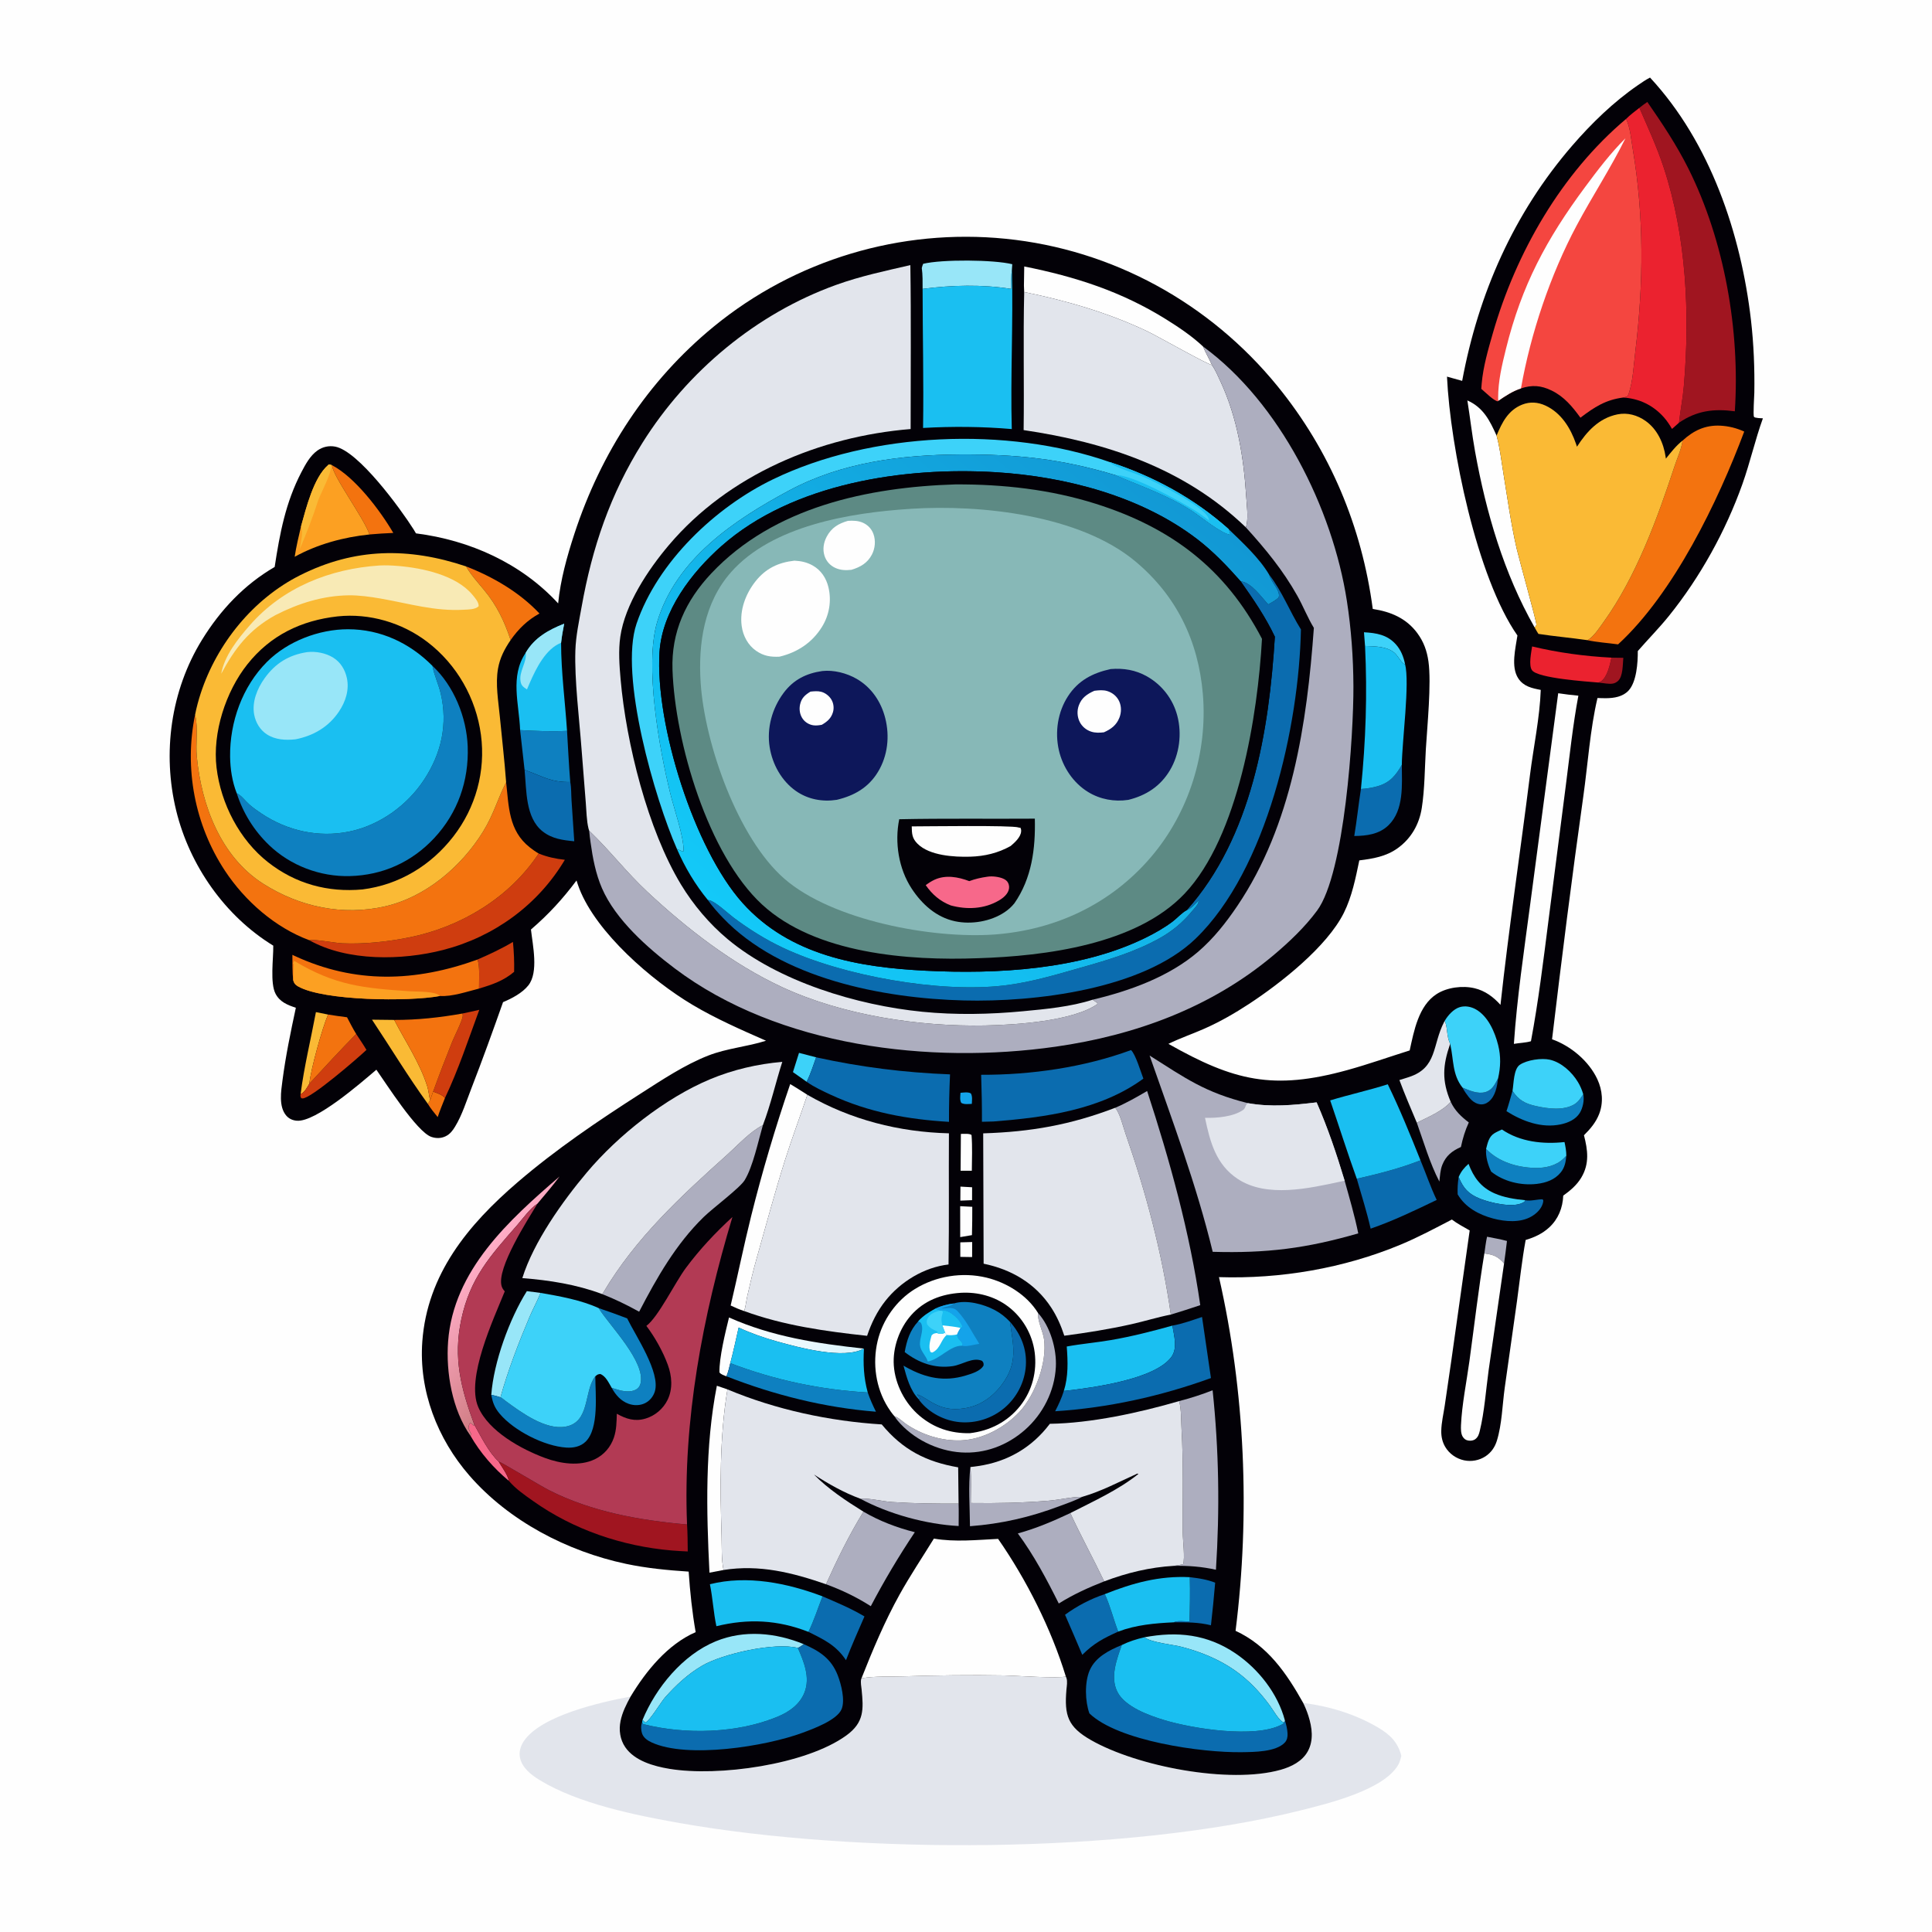 <svg version="1.1" xmlns="http://www.w3.org/2000/svg" style="display: block;" viewBox="0 0 2048 2048" width="1024" height="1024">
<defs>
	<linearGradient id="Gradient1" gradientUnits="userSpaceOnUse" x1="893.94" y1="1462.43" x2="766.833" y2="1419.08">
		<stop class="stop0" offset="0" stop-opacity="1" stop-color="rgb(221,244,252)"/>
		<stop class="stop1" offset="1" stop-opacity="1" stop-color="rgb(255,255,255)"/>
	</linearGradient>
	<linearGradient id="Gradient2" gradientUnits="userSpaceOnUse" x1="568.866" y1="1428.1" x2="487.608" y2="1356.68">
		<stop class="stop0" offset="0" stop-opacity="1" stop-color="rgb(211,128,136)"/>
		<stop class="stop1" offset="1" stop-opacity="1" stop-color="rgb(255,173,198)"/>
	</linearGradient>
	<linearGradient id="Gradient3" gradientUnits="userSpaceOnUse" x1="1231.1" y1="504.111" x2="812.06" y2="1001.92">
		<stop class="stop0" offset="0" stop-opacity="1" stop-color="rgb(18,152,212)"/>
		<stop class="stop1" offset="1" stop-opacity="1" stop-color="rgb(19,201,248)"/>
	</linearGradient>
</defs>
<path transform="translate(0,0)" fill="rgb(254,254,254)" d="M 0 0 L 2048 0 L 2048 2048 L 0 2048 L 0 0 z"/>
<path transform="translate(0,0)" fill="rgb(226,229,236)" d="M 913.205 1779.08 C 927.103 1776.67 942.929 1777.46 957.058 1777.02 C 992.943 1775.9 1028.79 1775.39 1064.69 1776.03 C 1075.6 1776.23 1122.85 1779.54 1129.8 1777.09 C 1130.02 1777.64 1130.26 1778.18 1130.46 1778.73 C 1131.71 1782.35 1130.8 1787.23 1130.47 1791 C 1128.05 1818.52 1131.96 1830.57 1156.46 1844.56 C 1205.47 1872.55 1303.17 1891.35 1357.58 1876.05 C 1368.9 1872.86 1380.48 1867.13 1386.36 1856.42 C 1392.78 1844.73 1390.85 1831.06 1386.98 1818.9 C 1385.5 1814.25 1383.6 1809.55 1381.44 1805.17 C 1409.27 1808.7 1436.55 1816.97 1460.87 1831.28 C 1473.37 1838.64 1481.81 1846.85 1485.47 1861.23 C 1484.63 1864.7 1483.79 1868.12 1481.94 1871.22 C 1466.23 1897.6 1407.88 1911.82 1378.9 1919.06 C 1192.05 1965.69 909.784 1965.8 720.625 1932.54 C 673.779 1924.3 613.083 1911.96 572.213 1887.05 C 563.262 1881.59 553.378 1874 551.188 1863.15 C 549.93 1856.91 551.894 1850.68 555.394 1845.52 C 573.72 1818.48 636.964 1804.28 668.462 1798.41 C 663.998 1806.53 659.623 1815.18 657.787 1824.34 C 655.876 1833.87 657.199 1843.9 662.733 1852.03 C 672.654 1866.61 693.031 1872.29 709.526 1875.03 C 761.12 1883.61 854.194 1870.74 897.083 1839.72 C 916.181 1825.9 915.439 1812.02 913.339 1790.81 C 913.012 1787.5 912.12 1783.42 912.848 1780.16 C 912.93 1779.79 913.086 1779.44 913.205 1779.08 z"/>
<path transform="translate(0,0)" fill="rgb(3,1,7)" d="M 1549.96 403.74 C 1567.19 311.03 1604.77 225.858 1666.75 154.229 C 1687.14 130.665 1710.36 108.131 1736.08 90.418 C 1740.28 87.519 1744.54 84.557 1749.1 82.227 C 1812.83 150.857 1845.52 247.728 1856.11 339.36 C 1859.03 364.694 1860.09 390.893 1859.65 416.393 C 1859.59 419.77 1858.23 439.821 1859.29 441.835 C 1860.04 443.255 1867.26 443.336 1868.75 443.425 C 1860.52 466.245 1855.2 490.161 1847.03 513.129 C 1829.33 562.843 1802.29 611.736 1769.18 652.852 C 1758.73 665.832 1747.03 677.598 1736.12 690.162 C 1736.22 702.35 1734.88 722.889 1726.29 732.08 C 1720.21 738.587 1711.02 740.059 1702.52 740.126 C 1699.49 740.151 1696.44 740.029 1693.4 739.922 C 1685.61 772.831 1683.12 810.512 1678.37 844.227 C 1666.29 929.937 1655.48 1015.71 1645.24 1101.66 C 1665.12 1108.74 1684.25 1124.72 1693.26 1144.04 C 1698.67 1155.66 1699.84 1168.82 1695.16 1180.9 C 1691.66 1189.9 1685.81 1196.7 1679.07 1203.41 C 1683.11 1219.15 1685.07 1233.5 1676.25 1248.27 C 1671.49 1256.27 1664.56 1262.06 1657.11 1267.41 C 1656.53 1280.4 1651.89 1292.2 1642.19 1301.16 C 1635.13 1307.69 1626.41 1311.75 1617.26 1314.41 C 1613.32 1335.91 1611 1357.81 1608.04 1379.47 L 1595.12 1470.78 C 1592.54 1489.1 1592.18 1509.83 1586.7 1527.38 C 1584.6 1534.13 1580.61 1539.85 1574.67 1543.77 C 1568.06 1548.12 1559.74 1549.65 1552 1548.01 C 1543.71 1546.25 1536.25 1541.02 1531.95 1533.69 C 1528.92 1528.53 1527.71 1522.84 1527.8 1516.89 C 1527.94 1507.94 1530.18 1498.79 1531.49 1489.94 L 1538.24 1443.74 L 1557.93 1304.32 C 1551.61 1300.65 1544.85 1297.19 1539.05 1292.76 C 1521.22 1302.04 1503.45 1311.55 1484.88 1319.29 C 1424.48 1344.49 1357.42 1355.89 1292.17 1353.82 C 1319.87 1475.19 1325.33 1605.17 1309.75 1728.74 C 1343.72 1744.47 1363.65 1773.46 1381.44 1805.17 C 1383.6 1809.55 1385.5 1814.25 1386.98 1818.9 C 1390.85 1831.06 1392.78 1844.73 1386.36 1856.42 C 1380.48 1867.13 1368.9 1872.86 1357.58 1876.05 C 1303.17 1891.35 1205.47 1872.55 1156.46 1844.56 C 1131.96 1830.57 1128.05 1818.52 1130.47 1791 C 1130.8 1787.23 1131.71 1782.35 1130.46 1778.73 C 1130.26 1778.18 1130.02 1777.64 1129.8 1777.09 C 1122.85 1779.54 1075.6 1776.23 1064.69 1776.03 C 1028.79 1775.39 992.943 1775.9 957.058 1777.02 C 942.929 1777.46 927.103 1776.67 913.205 1779.08 C 913.086 1779.44 912.93 1779.79 912.848 1780.16 C 912.12 1783.42 913.012 1787.5 913.339 1790.81 C 915.439 1812.02 916.181 1825.9 897.083 1839.72 C 854.194 1870.74 761.12 1883.61 709.526 1875.03 C 693.031 1872.29 672.654 1866.61 662.733 1852.03 C 657.199 1843.9 655.876 1833.87 657.787 1824.34 C 659.623 1815.18 663.998 1806.53 668.462 1798.41 C 684.828 1771.31 707.68 1743.1 737.43 1730.13 C 733.689 1708.82 731.486 1687.56 730.008 1665.98 C 707.652 1664.49 685.565 1662.41 663.618 1657.75 C 601.35 1644.53 539.581 1612.42 497.621 1564.2 C 463.633 1525.15 443.876 1474.3 447.657 1422.18 C 452.847 1350.63 496.312 1298.21 548.649 1253.26 C 589.39 1218.28 634.071 1188.07 679.241 1159.15 C 701.737 1144.75 725.946 1128.63 750.893 1118.9 C 770.716 1111.17 791.954 1109.62 812.007 1103.21 C 785.576 1091.59 758.739 1079.85 733.899 1065.04 C 690.803 1039.36 632.527 988.997 614.171 942.138 C 613.041 939.253 612.073 936.307 611.136 933.355 C 596.52 952.899 581.421 969.382 562.836 985.324 C 564.705 1002.12 571.114 1030.61 560.073 1044.54 C 553.685 1052.61 542.624 1058.4 533.253 1062.31 C 522.404 1093.05 511.372 1123.62 499.57 1154.01 C 494.414 1167.29 489.794 1182.19 482.339 1194.37 C 479.728 1198.63 477.03 1202.19 472.458 1204.45 C 467.622 1206.84 462.23 1206.89 457.179 1205.13 C 441.767 1199.76 409.225 1148.44 398.977 1133.94 C 382.521 1147.92 334.849 1189.57 314.666 1188.02 C 310.182 1187.67 306.144 1185.86 303.251 1182.36 C 295.298 1172.74 297.938 1156.81 299.422 1145.41 C 302.795 1119.49 308.131 1093.79 313.621 1068.26 C 304.804 1065.38 296.662 1062.14 292.088 1053.42 C 286.105 1042.01 289.893 1016.03 289.678 1002.43 C 238.441 971.032 200.957 917.434 186.761 859.249 C 171.867 798.209 181.025 731.989 214.057 678.35 C 233.567 646.669 258.767 619.818 291.154 600.999 C 296.562 565.624 302.717 532.619 319.527 500.452 C 323.83 492.218 328.687 483.157 336.399 477.635 C 341.915 473.685 348.605 472.167 355.282 473.431 C 380.02 478.112 424.504 539.223 438.433 561.163 C 439.313 562.549 440.121 563.957 440.932 565.384 C 497.911 572.623 552.398 596.975 591.658 639.624 C 594.116 614.617 601.09 589.683 608.882 565.853 C 637.018 479.811 686.265 403.853 756.504 346.27 C 843.147 275.239 954.769 241.925 1066 253.102 C 1179.3 264.488 1282.52 321.308 1354.22 409.358 C 1409.91 477.74 1443.6 558.217 1455.19 645.542 C 1474.09 648.357 1490.71 655.317 1502.38 671.099 C 1509.2 680.32 1512.65 690.004 1514.23 701.267 C 1517.48 724.379 1512.91 769.834 1511.45 794.302 C 1510.24 814.664 1510.29 836.375 1507.15 856.5 C 1504.44 873.933 1495.78 889.048 1481.28 899.351 C 1469.19 907.939 1455.31 910.292 1440.92 912.042 C 1437 930.831 1433.16 950.374 1424.54 967.669 C 1406.67 1003.54 1357.69 1042.16 1324 1064.22 C 1308.85 1074.14 1293.16 1083.16 1276.59 1090.48 C 1264.06 1096.01 1250.87 1100.5 1238.58 1106.53 C 1307.91 1145.8 1349.62 1156.03 1428.3 1134.31 C 1450.55 1128.17 1472.3 1120.43 1494.31 1113.51 C 1498.88 1092.85 1503.66 1066.15 1522.86 1053.76 C 1533.95 1046.6 1550.38 1044.53 1563.12 1047.57 C 1574.25 1050.23 1583.05 1056.81 1590.57 1065.19 C 1599.44 983.851 1611.66 902.808 1621.83 821.622 C 1625.51 792.294 1632.26 760.538 1633.26 731.337 C 1623.86 729.515 1615.06 727.704 1609.4 719.075 C 1601.39 706.848 1606.54 687.272 1608.53 673.656 C 1565.51 612.183 1537.31 474.146 1533.87 399.236 L 1549.96 403.74 z"/>
<path transform="translate(0,0)" fill="rgb(20,163,234)" d="M 1018.17 1158.41 C 1021.73 1158.15 1025.87 1157.33 1029.12 1159.01 C 1031.04 1162.2 1030.29 1166.56 1030.17 1170.16 C 1026.54 1170.28 1022.22 1170.99 1018.98 1169.12 C 1017.22 1165.93 1017.96 1161.94 1018.17 1158.41 z"/>
<path transform="translate(0,0)" fill="rgb(254,254,254)" d="M 1018.11 1257.86 L 1030.47 1258.55 L 1030.43 1272.23 L 1018.01 1272.72 L 1018.11 1257.86 z"/>
<path transform="translate(0,0)" fill="rgb(254,254,254)" d="M 1017.95 1316.95 L 1030.54 1316.6 L 1030.48 1332.54 L 1017.98 1332.34 L 1017.95 1316.95 z"/>
<path transform="translate(0,0)" fill="rgb(243,115,15)" d="M 459.14 1157.15 C 463.498 1158.78 468.539 1160.27 471.701 1163.87 C 469.029 1170.59 466.243 1177.3 463.974 1184.17 C 460.34 1179.63 456.555 1175.19 453.568 1170.19 L 455.893 1166.18 C 457.097 1163.24 458.073 1160.14 459.14 1157.15 z"/>
<path transform="translate(0,0)" fill="rgb(11,108,175)" d="M 1550.34 1152.93 C 1557.56 1155.93 1566.43 1159.88 1574.33 1157.71 C 1582 1155.61 1584.61 1149.44 1588.05 1143 C 1586.95 1151.7 1585.32 1161.96 1578.07 1167.82 C 1575.42 1169.96 1572.16 1171.06 1568.75 1170.59 C 1561.82 1169.65 1557.4 1163.84 1553.69 1158.5 C 1552.42 1156.68 1551.31 1154.91 1550.34 1152.93 z"/>
<path transform="translate(0,0)" fill="rgb(254,254,254)" d="M 1017.83 1278.61 L 1030.65 1279.26 C 1030.74 1289.28 1030.54 1299.28 1030.31 1309.29 L 1017.87 1311.38 L 1017.83 1278.61 z"/>
<path transform="translate(0,0)" fill="rgb(160,21,32)" d="M 1708.19 697.133 L 1720.77 697.324 C 1720.16 704.15 1720.51 716.86 1715.26 721.749 C 1711.47 725.277 1707.59 725.049 1702.81 724.582 C 1699.88 724.295 1696.95 723.901 1694.03 723.493 C 1695.35 723.151 1695.61 723.166 1696.91 722.375 C 1703.68 718.274 1706.71 704.45 1708.19 697.133 z"/>
<path transform="translate(0,0)" fill="rgb(173,174,191)" d="M 1576.33 1310.98 C 1583.34 1312.41 1590.56 1313.58 1597.44 1315.47 C 1596.53 1323.43 1595.49 1331.36 1594.37 1339.29 C 1587.78 1331.79 1583.12 1329.95 1573.48 1328.72 C 1574.37 1322.85 1575.03 1316.78 1576.33 1310.98 z"/>
<path transform="translate(0,0)" fill="rgb(61,210,249)" d="M 840.554 1136.48 L 846.984 1116.08 L 865.158 1120.82 C 862.048 1129.51 859.23 1138.49 855.125 1146.76 L 840.554 1136.48 z"/>
<path transform="translate(0,0)" fill="rgb(254,254,254)" d="M 1018.56 1201.99 C 1021.55 1201.99 1027.79 1201.38 1029.86 1203.17 C 1030.87 1215.67 1030.27 1228.49 1030.18 1241.04 L 1018.29 1241.02 L 1018.56 1201.99 z"/>
<path transform="translate(0,0)" fill="rgb(247,104,138)" d="M 498.646 1521.84 L 499.776 1520.82 C 498.6 1518.61 497.592 1516.41 496.623 1514.11 C 496.821 1511.7 496.915 1510.44 498.394 1508.49 C 500.623 1509.17 500.665 1509.64 502.148 1511.32 L 502.757 1510.13 C 509.541 1522.21 518.122 1539.72 528.523 1549.2 C 531.864 1554.98 538.283 1563.34 539.418 1569.77 C 523.416 1556.52 508.95 1539.9 498.646 1521.84 z"/>
<path transform="translate(0,0)" fill="rgb(61,210,249)" d="M 1445.87 670.228 C 1458.82 670.954 1470.35 672.742 1479.57 682.917 C 1484.99 688.894 1487.78 696.09 1489.41 703.884 L 1489.09 704.067 C 1486.28 703.62 1481.76 695.678 1479.57 693.353 C 1471.71 685.032 1457.56 685.18 1447 684.773 L 1445.87 670.228 z"/>
<path transform="translate(0,0)" fill="rgb(250,186,53)" d="M 334.885 1072.89 L 347.777 1075.46 C 341.655 1089.57 329.379 1133.63 327.951 1148.68 C 325.58 1152.61 322.992 1157.94 318.621 1159.85 C 322.362 1130.86 329.506 1101.66 334.885 1072.89 z"/>
<path transform="translate(0,0)" fill="rgb(61,210,249)" d="M 1556.7 1233.71 C 1562.11 1247.96 1569.64 1258.47 1583.98 1264.89 C 1594.23 1269.47 1605.74 1271.18 1616.84 1272.28 C 1616.52 1273.64 1615.72 1274.12 1614.47 1274.82 C 1603.73 1280.8 1579.47 1274.95 1568.71 1270.6 C 1556.41 1265.62 1551.19 1259.52 1546.23 1247.73 C 1548.78 1241.8 1551.93 1237.97 1556.7 1233.71 z"/>
<path transform="translate(0,0)" fill="rgb(11,108,175)" d="M 1261.23 1671.87 C 1270.47 1672.99 1279.42 1674.26 1288.13 1677.69 C 1286.88 1692.79 1285.34 1707.83 1283.65 1722.89 C 1270.6 1719.56 1257.64 1719.65 1244.23 1719.73 C 1247.52 1717.61 1256.87 1718.81 1260.88 1718.86 C 1261.33 1703.17 1261.67 1687.56 1261.23 1671.87 z"/>
<path transform="translate(0,0)" fill="rgb(207,61,15)" d="M 506.025 1017.22 C 518.944 1011.58 531.631 1005.72 543.745 998.481 C 544.795 1009.05 545.233 1019.55 544.996 1030.17 C 533.862 1039.66 521.641 1043.79 507.78 1047.94 C 507.658 1040.84 508.971 1022.76 506.025 1017.22 z"/>
<path transform="translate(0,0)" fill="rgb(207,61,15)" d="M 377.552 1096.01 C 381.218 1101.62 385.052 1107.17 388.462 1112.93 C 379.938 1121.08 329.377 1164.88 320.656 1164.36 C 320.205 1164.33 319.764 1164.21 319.319 1164.14 C 318.384 1162.2 318.346 1161.98 318.621 1159.85 C 322.992 1157.94 325.58 1152.61 327.951 1148.68 C 344.376 1130.85 360.554 1113.34 377.552 1096.01 z"/>
<path transform="translate(0,0)" fill="rgb(243,115,15)" d="M 352.009 493.171 C 376.339 505.966 402.854 540.866 416.909 564.935 C 408.485 565.292 400.117 565.771 391.72 566.545 C 385.781 549.066 352.414 504.332 352.009 493.171 z"/>
<path transform="translate(0,0)" fill="rgb(207,61,15)" d="M 490.227 1074.37 C 496.165 1073.08 502.153 1071.9 508.056 1070.46 C 496.661 1101.44 485.886 1134.09 471.701 1163.87 C 468.539 1160.27 463.498 1158.78 459.14 1157.15 C 465.542 1139.44 472.343 1121.8 479.337 1104.32 C 481.726 1098.35 489.987 1082.34 490.581 1076.88 C 490.673 1076.04 490.345 1075.2 490.227 1074.37 z"/>
<path transform="translate(0,0)" fill="rgb(14,128,192)" d="M 1575.33 1217.88 C 1588.48 1231.73 1608.5 1237.65 1627.31 1238.04 C 1638.11 1238.27 1649.52 1235.84 1657.45 1228.09 C 1658.45 1227.12 1659.42 1226.13 1660.37 1225.12 C 1659.76 1231.82 1658.74 1237.58 1654.37 1242.92 C 1648.04 1250.68 1638.68 1253.86 1629.02 1254.99 C 1612.3 1256.93 1593.82 1252.51 1580.68 1241.95 C 1577.21 1234.63 1574.67 1226 1575.33 1217.88 z"/>
<path transform="translate(0,0)" fill="rgb(14,128,192)" d="M 1603.34 1156.24 C 1609.58 1166.13 1616.75 1169.91 1628.16 1172.46 C 1640.74 1175.27 1657.66 1177.58 1669.14 1170.45 C 1673.23 1167.9 1675.72 1163.89 1678.3 1159.95 C 1679.66 1166.01 1677.89 1174.42 1674.68 1179.68 C 1670.37 1186.73 1662.18 1190.25 1654.41 1191.89 C 1634.18 1196.18 1613.82 1188.57 1596.93 1177.91 C 1599.34 1170.79 1601.27 1163.47 1603.34 1156.24 z"/>
<path transform="translate(0,0)" fill="rgb(243,115,15)" d="M 347.777 1075.46 C 354.454 1076.45 361.154 1077.61 367.861 1078.35 C 370.99 1084.29 374.028 1090.29 377.552 1096.01 C 360.554 1113.34 344.376 1130.85 327.951 1148.68 C 329.379 1133.63 341.655 1089.57 347.777 1075.46 z"/>
<path transform="translate(0,0)" fill="rgb(11,108,175)" d="M 1546.23 1247.73 C 1551.19 1259.52 1556.41 1265.62 1568.71 1270.6 C 1579.47 1274.95 1603.73 1280.8 1614.47 1274.82 C 1615.72 1274.12 1616.52 1273.64 1616.84 1272.28 C 1622.35 1273.5 1629.38 1271.31 1635.15 1271.27 L 1635.94 1272.42 C 1635.86 1273.84 1635.91 1274.07 1635.46 1275.63 C 1633.75 1281.7 1628.66 1286.47 1623.38 1289.53 C 1611.51 1296.41 1595.54 1295.06 1582.71 1291.65 C 1567.59 1287.62 1553.23 1279.87 1545.17 1266.05 C 1544.92 1259.74 1545.28 1253.97 1546.23 1247.73 z"/>
<path transform="translate(0,0)" fill="rgb(173,174,191)" d="M 911.816 1588.64 C 922.759 1588.04 934.635 1591.48 945.706 1592.22 C 969.026 1593.77 992.756 1593.97 1016.13 1593.91 C 1016.43 1601.79 1016.21 1609.75 1016.2 1617.64 C 982.054 1615.88 942.203 1605.01 911.816 1588.64 z"/>
<path transform="translate(0,0)" fill="rgb(250,186,53)" d="M 394.333 1080.9 L 417.885 1081.17 C 429.813 1104.13 445.014 1126.62 452.854 1151.37 C 454.403 1156.26 454.664 1161.23 455.893 1166.18 L 453.568 1170.19 C 432.479 1141.11 414.218 1110.74 394.333 1080.9 z"/>
<path transform="translate(0,0)" fill="url(#Gradient1)" d="M 772.784 1396.59 C 818.704 1417.01 866.286 1424.22 915.812 1429.56 C 894.655 1441.46 846.761 1428.43 823.775 1422.02 C 809.828 1418.13 796.142 1413.33 782.991 1407.26 C 780.174 1419.87 777.419 1432.5 774.152 1445.01 C 772.943 1449.62 771.985 1454.57 770.02 1458.92 C 767.276 1457.87 764.546 1457.18 762.627 1454.82 C 762.347 1439.01 768.898 1412.42 772.784 1396.59 z"/>
<path transform="translate(0,0)" fill="rgb(152,230,248)" d="M 558.483 1368.67 L 572.994 1370.52 L 572.676 1371.33 C 569.338 1379.67 564.916 1387.57 561.404 1395.85 C 549.9 1423 538.398 1452.85 530.521 1481.23 C 527.372 1480.03 524.053 1479.37 520.78 1478.6 C 523.275 1444.1 540.062 1398 558.483 1368.67 z"/>
<path transform="translate(0,0)" fill="rgb(173,174,191)" d="M 1028.21 1617.85 C 1028.09 1597.43 1026.28 1575.29 1028.69 1555.11 C 1029.74 1567.72 1029.13 1580.6 1029.07 1593.25 C 1056.39 1593.64 1083.45 1593.07 1110.7 1590.91 C 1122.67 1589.97 1135.38 1586.71 1147.21 1586.71 C 1139.83 1590.68 1131.16 1593.55 1123.3 1596.51 C 1091.74 1608.37 1061.87 1615.28 1028.21 1617.85 z"/>
<path transform="translate(0,0)" fill="rgb(243,115,15)" d="M 494.051 600.406 C 522.6 611.489 550.785 627.863 571.877 650.358 C 559.177 657.291 549.594 666.657 541.282 678.492 C 534.632 658.395 526.678 641.787 513.201 625.477 C 506.575 617.458 499.222 609.452 494.051 600.406 z"/>
<path transform="translate(0,0)" fill="rgb(14,128,192)" d="M 634.663 1386.68 C 644.81 1390.07 654.808 1393.72 664.806 1397.52 C 673.597 1415.66 700.469 1455 694.097 1475.19 C 692.472 1480.34 688.857 1484.83 684.026 1487.29 C 678.538 1490.09 672.008 1490.13 666.275 1488.05 C 658.099 1485.09 652.539 1478.62 648.45 1471.19 L 653.128 1472.61 L 654.636 1473.08 C 660.609 1474.9 668.706 1476.23 674.42 1472.86 C 676.852 1471.42 678.338 1469.2 678.993 1466.5 C 684.498 1443.83 646.76 1405.65 635.624 1388.21 L 634.663 1386.68 z"/>
<path transform="translate(0,0)" fill="rgb(11,108,175)" d="M 1171.14 1689.84 C 1177.18 1702.86 1180.21 1716.31 1185.37 1729.55 C 1169.66 1736.72 1159.58 1741.83 1147.27 1754.2 C 1141.32 1739.98 1135.09 1725.87 1128.98 1711.72 C 1141.61 1702.42 1156.26 1694.8 1171.14 1689.84 z"/>
<path transform="translate(0,0)" fill="rgb(11,108,175)" d="M 871.91 1692.19 C 887.006 1698.72 902.229 1705.03 916.372 1713.49 C 909.647 1728.87 902.849 1744.22 896.774 1759.87 C 886.382 1744.06 873.323 1737.97 856.979 1729.85 C 862.799 1717.92 867.067 1704.58 871.91 1692.19 z"/>
<path transform="translate(0,0)" fill="rgb(61,210,249)" d="M 1592.1 1197.31 C 1611.42 1210.5 1635.66 1213.08 1658.44 1210.63 C 1659.5 1215.54 1660.34 1220.06 1660.37 1225.12 C 1659.42 1226.13 1658.45 1227.12 1657.45 1228.09 C 1649.52 1235.84 1638.11 1238.27 1627.31 1238.04 C 1608.5 1237.65 1588.48 1231.73 1575.33 1217.88 C 1576.97 1211.67 1578.16 1204.99 1584.05 1201.34 C 1586.56 1199.79 1589.43 1198.57 1592.1 1197.31 z"/>
<path transform="translate(0,0)" fill="rgb(152,230,248)" d="M 1213 1735.62 C 1247.95 1729.03 1279.61 1732.31 1309.6 1752.6 C 1333.94 1769.07 1354.55 1795.2 1362.09 1823.88 L 1361.79 1825.44 L 1360.46 1825.7 C 1356.1 1824.26 1349.16 1812.16 1346.21 1808.12 C 1335.61 1793.67 1323.59 1780.87 1308.84 1770.56 C 1292.27 1758.97 1272.7 1750.99 1253.21 1745.89 C 1242.59 1743.1 1221.24 1741.41 1213 1735.62 z"/>
<path transform="translate(0,0)" fill="rgb(11,108,175)" d="M 1442.64 836.367 C 1448.38 836.028 1454.67 835.066 1460.2 833.476 C 1473.23 829.724 1479.58 822.104 1485.99 810.784 C 1486.09 831.92 1488.39 858.599 1471.97 874.687 C 1462.08 884.38 1448.77 886.058 1435.58 886.205 C 1438.34 869.635 1440.03 852.942 1442.64 836.367 z"/>
<path transform="translate(0,0)" fill="rgb(173,174,191)" d="M 1537.82 1168.01 C 1542.28 1177.45 1548.87 1183.62 1556.99 1189.86 C 1553.08 1198.35 1550.55 1206.72 1548.64 1215.86 C 1539.25 1220.04 1532.77 1225.08 1528.88 1234.87 C 1526.71 1240.33 1526.44 1246.73 1525.8 1252.51 C 1515.71 1233.12 1509.24 1210.76 1501.89 1190.14 C 1513.85 1184.09 1528.78 1178.13 1537.82 1168.01 z"/>
<path transform="translate(0,0)" fill="rgb(235,34,47)" d="M 1624.09 685.254 C 1651.65 691.826 1679.9 695.68 1708.19 697.133 C 1706.71 704.45 1703.68 718.274 1696.91 722.375 C 1695.61 723.166 1695.35 723.151 1694.03 723.493 C 1682.44 722.472 1630.43 719.063 1624.05 710.55 C 1620.13 705.329 1623.28 691.272 1624.09 685.254 z"/>
<path transform="translate(0,0)" fill="rgb(14,128,192)" d="M 551.348 773.934 C 567.822 774.882 584.589 775.575 601.083 774.741 C 602.134 792.818 603.052 810.915 604.49 828.966 C 584.23 829.354 575.994 823.358 557.935 816.756 L 556.063 816.088 L 551.348 773.934 z"/>
<path transform="translate(0,0)" fill="rgb(152,230,248)" d="M 977.132 284.166 C 977.495 282.464 977.922 281.226 978.583 279.64 C 998.623 274.783 1053.6 275.242 1073.06 280.077 L 1072.67 285.601 C 1071.76 292.45 1072.03 299.391 1072.08 306.285 C 1041.05 301.353 1009.09 302.182 977.998 306.239 C 977.964 298.89 978.166 291.455 977.132 284.166 z"/>
<path transform="translate(0,0)" fill="rgb(14,128,192)" d="M 774.152 1445.01 C 821.506 1463 869.245 1473.11 919.844 1476.09 C 922.235 1483.19 925.241 1489.75 928.541 1496.47 C 874.028 1492.13 820.817 1478.8 770.02 1458.92 C 771.985 1454.57 772.943 1449.62 774.152 1445.01 z"/>
<path transform="translate(0,0)" fill="rgb(226,229,236)" d="M 1531.47 1082.1 C 1534.76 1089.41 1533.13 1097.72 1537.22 1106.58 C 1529.32 1129.31 1528.25 1145.64 1537.82 1168.01 C 1528.78 1178.13 1513.85 1184.09 1501.89 1190.14 C 1495.59 1175.13 1489.09 1160.17 1483.43 1144.9 L 1493.46 1141.74 C 1523.89 1131.86 1518.06 1107.86 1530.85 1083.27 C 1531.05 1082.88 1531.26 1082.49 1531.47 1082.1 z"/>
<path transform="translate(0,0)" fill="rgb(14,128,192)" d="M 631.05 1458.98 C 631.108 1477.45 635.231 1514.22 620.752 1528.25 C 615.29 1533.54 607.805 1534.97 600.438 1534.51 C 576.979 1533.05 544.875 1516.63 529.763 1498.71 C 524.283 1492.21 522.255 1486.82 520.78 1478.6 C 524.053 1479.37 527.372 1480.03 530.521 1481.23 C 531.945 1481.86 531.392 1481.51 532.603 1482.46 C 533.815 1483.4 535.01 1484.36 536.249 1485.27 C 552.601 1497.27 578.171 1516.12 599.531 1512.29 C 625.54 1507.63 618.847 1475.53 630.475 1459.73 C 630.662 1459.48 630.858 1459.23 631.05 1458.98 z"/>
<path transform="translate(0,0)" fill="rgb(152,230,248)" d="M 681.121 1823.2 C 695.241 1788.97 723.759 1754.22 758.711 1739.85 C 788.972 1727.41 822.389 1730.7 852.044 1742.9 C 849.976 1744.4 848.118 1745.9 845.748 1746.89 C 821.229 1740.59 765.748 1753.1 744.216 1765.74 C 729.153 1774.58 716.616 1786.29 705.05 1799.27 C 700.511 1804.37 688.614 1824.58 684.015 1825.99 C 682.956 1825.08 682.032 1824.27 681.121 1823.2 z"/>
<path transform="translate(0,0)" fill="url(#Gradient2)" d="M 593.126 1247.14 C 585.826 1257.03 577.582 1266.53 569.684 1275.97 C 561.642 1281.14 554.257 1291.8 547.9 1299.05 C 519.64 1331.31 498.403 1354.68 489.022 1398.48 C 480.203 1439.65 488.661 1471.84 502.757 1510.13 L 502.148 1511.32 C 500.665 1509.64 500.623 1509.17 498.394 1508.49 C 496.915 1510.44 496.821 1511.7 496.623 1514.11 C 497.592 1516.41 498.6 1518.61 499.776 1520.82 L 498.646 1521.84 C 479.33 1494.56 472.562 1454.83 475.009 1422.06 C 480.647 1346.56 539.443 1293.42 593.126 1247.14 z"/>
<path transform="translate(0,0)" fill="rgb(254,254,254)" d="M 759.905 1468.96 L 771.135 1472.8 C 762.731 1523.54 763.311 1576.94 764.898 1628.22 C 765.253 1639.71 764.574 1653.06 766.996 1664.25 L 752.064 1667.1 C 748.792 1601.45 747.217 1533.75 759.905 1468.96 z"/>
<path transform="translate(0,0)" fill="rgb(11,108,175)" d="M 556.063 816.088 L 557.935 816.756 C 575.994 823.358 584.23 829.354 604.49 828.966 C 605.694 835.027 605.442 842.309 605.857 848.546 L 608.739 891.777 C 596.658 890.645 585.208 889.175 575.299 881.395 C 556.775 866.852 558.235 837.665 556.063 816.088 z"/>
<path transform="translate(0,0)" fill="rgb(243,115,15)" d="M 417.885 1081.17 C 442.289 1081.25 466.226 1078.65 490.227 1074.37 C 490.345 1075.2 490.673 1076.04 490.581 1076.88 C 489.987 1082.34 481.726 1098.35 479.337 1104.32 C 472.343 1121.8 465.542 1139.44 459.14 1157.15 C 458.073 1160.14 457.097 1163.24 455.893 1166.18 C 454.664 1161.23 454.403 1156.26 452.854 1151.37 C 445.014 1126.62 429.813 1104.13 417.885 1081.17 z"/>
<path transform="translate(0,0)" fill="rgb(61,210,249)" d="M 1603.34 1156.24 C 1604.63 1148.69 1604.46 1133.18 1611.09 1128.7 C 1618.74 1123.53 1634.22 1121.34 1642.95 1123.35 C 1655.19 1126.16 1666.35 1136.48 1672.72 1147.09 C 1675.21 1151.23 1676.93 1155.34 1678.3 1159.95 C 1675.72 1163.89 1673.23 1167.9 1669.14 1170.45 C 1657.66 1177.58 1640.74 1175.27 1628.16 1172.46 C 1616.75 1169.91 1609.58 1166.13 1603.34 1156.24 z"/>
<path transform="translate(0,0)" fill="rgb(173,174,191)" d="M 1100.38 1391.87 C 1113.36 1406.18 1120.24 1430.06 1119.24 1449.11 C 1117.92 1474.52 1105.57 1498.93 1086.52 1515.69 C 1067.69 1532.26 1043.9 1541.27 1018.76 1539.62 C 993.63 1537.98 967.809 1525.34 951.536 1505.92 C 950.306 1504.45 949.215 1502.92 948.193 1501.3 C 952.326 1502.39 956.892 1507.05 960.496 1509.51 C 977.243 1520.99 998.124 1527.62 1018.55 1526.85 C 1041.71 1525.98 1065.29 1513.2 1080.87 1496.42 C 1097.43 1478.57 1110.2 1443.76 1106.69 1419.55 C 1105.47 1411.14 1100.35 1401.64 1100.34 1393.58 C 1100.34 1393.01 1100.36 1392.44 1100.38 1391.87 z"/>
<path transform="translate(0,0)" fill="rgb(11,108,175)" d="M 1505.76 1229.97 C 1511.6 1243.92 1516.4 1258.36 1522.96 1271.98 C 1499.88 1283.07 1477.17 1294.05 1452.94 1302.43 C 1448.86 1284.6 1443.34 1267.1 1438.24 1249.54 C 1461.31 1244.27 1483.69 1238.65 1505.76 1229.97 z"/>
<path transform="translate(0,0)" fill="rgb(252,160,34)" d="M 347.76 493.056 L 348.434 492.303 L 351.137 492.758 L 352.009 493.171 C 352.414 504.332 385.781 549.066 391.72 566.545 C 364.375 569.374 336.495 576.861 312.374 590.229 C 314.022 579.336 316.587 568.686 319.099 557.968 C 324.521 538.712 332.391 506.356 347.76 493.056 z"/>
<path transform="translate(0,0)" fill="rgb(250,186,53)" d="M 347.76 493.056 L 348.434 492.303 L 351.137 492.758 C 351.313 502.127 341.187 520.52 337.478 529.88 C 331.835 547.695 325.016 564.852 317.822 582.085 C 318.638 574.518 321.852 565.128 319.099 557.968 C 324.521 538.712 332.391 506.356 347.76 493.056 z"/>
<path transform="translate(0,0)" fill="rgb(26,191,241)" d="M 1171.14 1689.84 C 1200.84 1678 1228.96 1670.26 1261.23 1671.87 C 1261.67 1687.56 1261.33 1703.17 1260.88 1718.86 C 1256.87 1718.81 1247.52 1717.61 1244.23 1719.73 C 1224.26 1720.65 1204.24 1722.42 1185.37 1729.55 C 1180.21 1716.31 1177.18 1702.86 1171.14 1689.84 z"/>
<path transform="translate(0,0)" fill="rgb(61,210,249)" d="M 1531.47 1082.1 C 1534.84 1076.34 1540.77 1069.63 1547.37 1067.63 C 1553.19 1065.87 1559.44 1067.1 1564.63 1070.06 C 1577.45 1077.38 1584.63 1093.97 1588.08 1107.74 C 1591.09 1119.74 1590.77 1130.98 1588.05 1143 C 1584.61 1149.44 1582 1155.61 1574.33 1157.71 C 1566.43 1159.88 1557.56 1155.93 1550.34 1152.93 C 1539.37 1139.2 1541.04 1123.43 1537.43 1107.46 C 1537.36 1107.16 1537.29 1106.87 1537.22 1106.58 C 1533.13 1097.72 1534.76 1089.41 1531.47 1082.1 z"/>
<path transform="translate(0,0)" fill="rgb(254,254,254)" d="M 1573.48 1328.72 C 1583.12 1329.95 1587.78 1331.79 1594.37 1339.29 L 1578.04 1452.33 C 1575.17 1473.13 1573.56 1496.66 1568.64 1516.78 C 1567.8 1520.21 1566.95 1523.14 1564.04 1525.44 C 1561.92 1527.11 1559.11 1527.46 1556.5 1527.05 C 1553.84 1526.64 1552.13 1525.37 1550.66 1523.16 C 1548.5 1519.9 1548.56 1514.49 1548.72 1510.76 C 1549.63 1489.12 1554.69 1464.44 1557.66 1442.73 C 1562.87 1404.75 1567.26 1366.54 1573.48 1328.72 z"/>
<path transform="translate(0,0)" fill="rgb(254,254,254)" d="M 837.643 1149.2 C 843.816 1152.77 849.808 1156.74 855.851 1160.53 C 848.168 1183.57 839.56 1206.33 832.237 1229.49 C 821.408 1263.73 812.077 1298.73 802.263 1333.29 C 798.476 1346.63 795.275 1360.1 792.215 1373.62 C 791.042 1378.81 790.502 1384.82 788.888 1389.78 C 783.884 1388.15 779.279 1386.14 774.529 1383.89 C 781.967 1352.41 788.375 1320.73 796.198 1289.31 C 807.866 1242.45 821.973 1194.9 837.643 1149.2 z"/>
<path transform="translate(0,0)" fill="rgb(254,254,254)" d="M 1555.47 424.466 C 1572.44 432.022 1579.24 445.777 1586.43 461.774 C 1589.85 474.018 1591.28 486.903 1593.32 499.444 C 1597.78 526.889 1601.57 554.761 1607.8 581.858 C 1610.15 592.053 1628.7 658.459 1628.63 662.052 C 1628.61 662.8 1628.05 663.432 1627.76 664.123 L 1626.68 664.952 C 1594.21 608.09 1575.25 542.948 1563.66 478.798 C 1560.4 460.775 1558.37 442.552 1555.47 424.466 z"/>
<path transform="translate(0,0)" fill="rgb(173,174,191)" d="M 1078.94 1625.5 C 1098.37 1620.22 1116.42 1612.47 1134.57 1603.93 C 1145.9 1628.42 1158.88 1652.01 1170.5 1676.32 C 1153.57 1682.97 1137.81 1690.12 1122.35 1699.78 C 1109.55 1674.11 1096 1648.62 1078.94 1625.5 z"/>
<path transform="translate(0,0)" fill="rgb(26,191,241)" d="M 752.524 1679.34 C 792.112 1669.45 834.528 1678.07 871.91 1692.19 C 867.067 1704.58 862.799 1717.92 856.979 1729.85 C 824.379 1717.1 793.163 1715.58 759.404 1723.86 C 756.261 1709.2 755.57 1694.07 752.524 1679.34 z"/>
<path transform="translate(0,0)" fill="rgb(26,191,241)" d="M 557.274 691.969 C 566.534 675.985 581.471 667.71 598.065 661.12 C 596.723 667.876 595.492 674.542 594.777 681.395 C 594.8 712.332 599.05 743.815 601.083 774.741 C 584.589 775.575 567.822 774.882 551.348 773.934 C 550.265 745.964 540.4 717.018 557.274 691.969 z"/>
<path transform="translate(0,0)" fill="rgb(152,230,248)" d="M 557.274 691.969 C 566.534 675.985 581.471 667.71 598.065 661.12 C 596.723 667.876 595.492 674.542 594.777 681.395 C 578.418 687.753 568.179 708.789 561.58 723.851 C 560.565 726.169 559.583 728.499 558.613 730.835 C 555.152 728.483 552.71 727.126 551.884 722.721 C 549.812 711.671 558.685 702.416 557.274 691.969 z"/>
<path transform="translate(0,0)" fill="rgb(173,174,191)" d="M 915.292 1602.43 C 932.105 1612.3 950.858 1619.43 969.746 1624.19 C 952.602 1649.84 937.413 1675.36 923.077 1702.62 C 908.062 1693.03 892.323 1685.46 875.592 1679.36 C 887.589 1652.69 900.012 1627.37 915.292 1602.43 z"/>
<path transform="translate(0,0)" fill="rgb(254,254,254)" d="M 1085.73 282.455 C 1139.94 293.309 1188.74 308.986 1235.94 338.396 C 1249.62 346.92 1263.44 356.21 1275.21 367.253 C 1277.99 374.003 1281.81 380.227 1284.68 386.913 C 1279.89 386.376 1227.29 356.515 1216.81 351.494 C 1175.81 331.852 1130.15 318.553 1085.69 309.586 L 1085.41 302.738 C 1085.57 295.976 1085.69 289.219 1085.73 282.455 z"/>
<path transform="translate(0,0)" fill="rgb(160,21,32)" d="M 528.523 1549.2 C 530.949 1549.67 573.245 1575.2 581.752 1579.54 C 626.892 1602.52 678.281 1611.68 728.3 1616.01 C 728.942 1625.51 728.895 1635.09 729.046 1644.61 C 723.308 1644.35 717.569 1644.06 711.846 1643.56 C 659.493 1639.03 608.06 1621.6 565.101 1591.14 C 556.134 1584.79 546.515 1578.23 539.418 1569.77 C 538.283 1563.34 531.864 1554.98 528.523 1549.2 z"/>
<path transform="translate(0,0)" fill="rgb(26,191,241)" d="M 1130.79 1427.36 C 1146.22 1424.51 1162 1423.2 1177.5 1420.55 C 1199.55 1416.78 1221.26 1411.2 1242.79 1405.21 C 1244.53 1415.93 1248.62 1429.31 1241.51 1438.72 C 1223.74 1462.23 1158.95 1470.93 1129.87 1474.25 C 1129.15 1474.33 1128.43 1474.4 1127.71 1474.45 C 1132.55 1459.1 1132.01 1443.19 1130.79 1427.36 z"/>
<path transform="translate(0,0)" fill="rgb(243,115,15)" d="M 309.949 1012.16 C 310.703 1012.53 311.454 1012.9 312.214 1013.25 C 376.46 1043.04 440.187 1040.97 506.025 1017.22 C 508.971 1022.76 507.658 1040.84 507.78 1047.94 C 495.363 1051.07 479.111 1056.68 466.346 1055.78 C 433.802 1061.92 342.66 1061 315.837 1045.55 C 312.892 1043.85 311.71 1042.3 310.798 1039.08 C 309.753 1030.28 310.125 1021.02 309.949 1012.16 z"/>
<path transform="translate(0,0)" fill="rgb(252,160,34)" d="M 310.798 1039.08 C 310.919 1033.17 311.068 1027.27 311.365 1021.37 L 310.286 1022 L 311.822 1018.53 C 355.348 1044.78 385.68 1047.55 435.015 1050.83 C 442.528 1051.33 461.587 1050.56 466.346 1055.78 C 433.802 1061.92 342.66 1061 315.837 1045.55 C 312.892 1043.85 311.71 1042.3 310.798 1039.08 z"/>
<path transform="translate(0,0)" fill="rgb(11,108,175)" d="M 1242.79 1405.21 C 1253.49 1403.35 1263.91 1399.43 1274.21 1396.06 L 1283.66 1460.8 C 1230.79 1480 1174.68 1492.41 1118.51 1495.99 C 1122.15 1488.96 1125.35 1482.03 1127.71 1474.45 C 1128.43 1474.4 1129.15 1474.33 1129.87 1474.25 C 1158.95 1470.93 1223.74 1462.23 1241.51 1438.72 C 1248.62 1429.31 1244.53 1415.93 1242.79 1405.21 z"/>
<path transform="translate(0,0)" fill="rgb(26,191,241)" d="M 782.991 1407.26 C 796.142 1413.33 809.828 1418.13 823.775 1422.02 C 846.761 1428.43 894.655 1441.46 915.812 1429.56 C 914.943 1446.05 915.5 1460.14 919.844 1476.09 C 869.245 1473.11 821.506 1463 774.152 1445.01 C 777.419 1432.5 780.174 1419.87 782.991 1407.26 z"/>
<path transform="translate(0,0)" fill="rgb(26,191,241)" d="M 1447 684.773 C 1457.56 685.18 1471.71 685.032 1479.57 693.353 C 1481.76 695.678 1486.28 703.62 1489.09 704.067 L 1489.41 703.884 C 1494.61 723.925 1486.23 785.638 1485.99 810.784 C 1479.58 822.104 1473.23 829.724 1460.2 833.476 C 1454.67 835.066 1448.38 836.028 1442.64 836.367 C 1447.79 785.683 1449.49 735.686 1447 684.773 z"/>
<path transform="translate(0,0)" fill="rgb(207,61,15)" d="M 571.041 904.754 C 580.235 908.481 588.928 910.333 598.766 911.419 C 570.269 959.324 523.75 993.048 469.914 1006.95 C 426.419 1018.17 368.14 1019.35 327.812 996.654 C 334.751 995.493 354.347 999.557 362.996 999.952 C 386.168 1001.01 412.478 998.116 435.192 993.4 C 489.358 982.153 540.374 951.261 571.041 904.754 z"/>
<path transform="translate(0,0)" fill="rgb(26,191,241)" d="M 1410.05 1166.47 C 1430.26 1160.29 1450.87 1155.85 1471.1 1149.39 C 1483.9 1175.7 1494.91 1202.81 1505.76 1229.97 C 1483.69 1238.65 1461.31 1244.27 1438.24 1249.54 C 1428.33 1222.07 1419.53 1194.11 1410.05 1166.47 z"/>
<path transform="translate(0,0)" fill="rgb(11,108,175)" d="M 865.158 1120.82 C 912.607 1131.23 958.563 1136.99 1007.07 1138.88 C 1006.32 1155.68 1005.89 1172.39 1005.97 1189.21 C 962.179 1186.61 920.95 1179.15 880.848 1160.59 C 872.311 1156.63 862.789 1152.24 855.125 1146.76 C 859.23 1138.49 862.048 1129.51 865.158 1120.82 z"/>
<path transform="translate(0,0)" fill="rgb(11,108,175)" d="M 852.044 1742.9 C 868.684 1750.16 881.161 1758.14 888.055 1775.95 C 891.64 1785.21 896.003 1802.1 892.19 1811.63 C 887.481 1823.4 861.678 1832.76 850.762 1836.81 C 811.581 1851.32 728.567 1864.45 690.823 1847.07 C 686.518 1845.09 682.141 1842.17 680.567 1837.45 C 679.449 1834.11 679.211 1829.16 680.621 1825.87 L 681.713 1827.59 C 726.415 1838.99 782.242 1837.56 825.076 1819.42 C 837.031 1814.36 848.092 1806.38 852.892 1793.83 C 858.985 1777.9 852.081 1761.48 845.748 1746.89 C 848.118 1745.9 849.976 1744.4 852.044 1742.9 z"/>
<path transform="translate(0,0)" fill="rgb(11,108,175)" d="M 1189.15 1743.79 C 1183.83 1759 1176.62 1777.57 1184.39 1793.25 C 1192.4 1809.43 1218.6 1818.69 1234.66 1823.5 C 1265.13 1832.63 1330.28 1842.79 1358.25 1828.33 C 1359.91 1827.47 1360.74 1826.93 1361.79 1825.44 L 1362.09 1823.88 C 1363.53 1828.29 1364.58 1832.9 1364.85 1837.54 C 1365.05 1841 1364.4 1844.58 1361.96 1847.18 C 1352.54 1857.24 1329.22 1857.19 1316.46 1857.39 C 1273.77 1858.07 1185.2 1845.58 1154.8 1816.25 C 1150.21 1803.39 1149.61 1783.35 1155.07 1770.7 C 1161.17 1756.58 1175.71 1749.31 1189.15 1743.79 z"/>
<path transform="translate(0,0)" fill="rgb(173,174,191)" d="M 1249.98 1485.2 C 1262.03 1482.09 1273.84 1478.33 1285.41 1473.73 C 1292.14 1537.15 1293.06 1600.36 1288.94 1663.99 C 1273.9 1660.65 1259.8 1659.62 1244.45 1659.85 C 1247.71 1659.37 1250.92 1658.81 1254.14 1658.15 C 1256.29 1651.7 1253.84 1632.95 1253.79 1625.33 C 1253.55 1588.18 1254.59 1551.69 1252.47 1514.51 C 1251.94 1505.18 1252.32 1494.15 1249.98 1485.2 z"/>
<path transform="translate(0,0)" fill="rgb(173,174,191)" d="M 638.195 1371.73 C 639.141 1370.87 638.848 1371.27 639.471 1370.22 C 673.885 1312.17 721.59 1268.25 771.255 1223.66 C 782.425 1213.64 795.352 1199.32 808.685 1192.74 C 803.751 1209.74 798.205 1236.55 789.374 1251.05 C 784.398 1259.22 755.658 1280.61 745.958 1290.07 C 716.5 1318.8 696.288 1354.33 677.517 1390.47 C 664.681 1383.36 651.875 1377.11 638.195 1371.73 z"/>
<path transform="translate(0,0)" fill="rgb(11,108,175)" d="M 1198.95 1113.13 C 1203.81 1117.69 1209.35 1136.45 1212.03 1143.39 C 1166.56 1176.69 1107.85 1184.51 1053.24 1188.81 L 1040.9 1189.13 C 1040.98 1172.51 1040.59 1155.93 1040.06 1139.32 C 1093.08 1139.5 1149.04 1131.45 1198.95 1113.13 z"/>
<path transform="translate(0,0)" fill="rgb(254,254,254)" d="M 1651.76 734.86 C 1658.88 735.982 1665.97 736.763 1673.14 737.447 C 1667.28 768.63 1663.96 800.596 1659.9 832.068 L 1641.44 975.857 C 1635.99 1018.57 1630.82 1061.41 1622.87 1103.75 C 1617.43 1105.39 1610.5 1105.53 1604.78 1106.55 C 1608.09 1057.62 1615.47 1008.63 1621.88 960.01 L 1651.76 734.86 z"/>
<path transform="translate(0,0)" fill="rgb(173,174,191)" d="M 1182.17 1174.29 C 1193.99 1169.27 1204.94 1162.99 1216 1156.52 C 1239.96 1229.86 1261.38 1306.98 1272.32 1383.51 C 1261.95 1386.96 1251.61 1390.41 1241.13 1393.5 C 1231.76 1327.76 1214.84 1264.18 1193.04 1201.56 C 1190.52 1194.31 1187.16 1179.9 1182.17 1174.29 z"/>
<path transform="translate(0,0)" fill="rgb(26,191,241)" d="M 681.121 1823.2 C 682.032 1824.27 682.956 1825.08 684.015 1825.99 C 688.614 1824.58 700.511 1804.37 705.05 1799.27 C 716.616 1786.29 729.153 1774.58 744.216 1765.74 C 765.748 1753.1 821.229 1740.59 845.748 1746.89 C 852.081 1761.48 858.985 1777.9 852.892 1793.83 C 848.092 1806.38 837.031 1814.36 825.076 1819.42 C 782.242 1837.56 726.415 1838.99 681.713 1827.59 L 680.621 1825.87 L 681.121 1823.2 z"/>
<path transform="translate(0,0)" fill="rgb(243,115,15)" d="M 1783.59 467.049 C 1795.16 456.436 1807.6 450.418 1823.74 451.233 C 1832.49 451.675 1840.99 453.827 1848.95 457.478 C 1821.24 531.379 1774.31 628.801 1715.24 683.06 C 1704.45 681.554 1692.84 680.858 1682.27 678.54 C 1683.92 678.132 1683.36 678.433 1684.85 677.32 C 1690.55 673.078 1695.9 664.889 1700.03 659.139 C 1734.25 611.535 1756.9 549.611 1775.08 494.241 C 1777.96 485.447 1782.34 476.209 1783.59 467.049 z"/>
<path transform="translate(0,0)" fill="rgb(26,191,241)" d="M 1213 1735.62 C 1221.24 1741.41 1242.59 1743.1 1253.21 1745.89 C 1272.7 1750.99 1292.27 1758.97 1308.84 1770.56 C 1323.59 1780.87 1335.61 1793.67 1346.21 1808.12 C 1349.16 1812.16 1356.1 1824.26 1360.46 1825.7 L 1361.79 1825.44 C 1360.74 1826.93 1359.91 1827.47 1358.25 1828.33 C 1330.28 1842.79 1265.13 1832.63 1234.66 1823.5 C 1218.6 1818.69 1192.4 1809.43 1184.39 1793.25 C 1176.62 1777.57 1183.83 1759 1189.15 1743.79 C 1196.77 1740.05 1204.74 1737.5 1213 1735.62 z"/>
<path transform="translate(0,0)" fill="rgb(160,21,32)" d="M 1737.79 114.308 C 1740.57 112.186 1743.32 109.999 1746.24 108.088 C 1762.03 130.836 1777.36 153.884 1789.76 178.691 C 1828.1 255.387 1844.6 350.7 1838.99 435.99 C 1816.75 433.032 1798.65 435.242 1779.78 448.121 C 1781.22 435.184 1783.79 422.496 1784.92 409.452 C 1791.5 332.975 1787.71 250.433 1763.42 177.066 C 1756.32 155.608 1746.81 135.006 1737.79 114.308 z"/>
<path transform="translate(0,0)" fill="rgb(61,210,249)" d="M 572.994 1370.52 C 593.001 1373.97 616.278 1378.15 634.663 1386.68 L 635.624 1388.21 C 646.76 1405.65 684.498 1443.83 678.993 1466.5 C 678.338 1469.2 676.852 1471.42 674.42 1472.86 C 668.706 1476.23 660.609 1474.9 654.636 1473.08 L 653.128 1472.61 L 648.45 1471.19 C 645.376 1466.04 642.173 1458.63 636.234 1456.47 C 633.458 1456.87 633.188 1457.13 631.05 1458.98 C 630.858 1459.23 630.662 1459.48 630.475 1459.73 C 618.847 1475.53 625.54 1507.63 599.531 1512.29 C 578.171 1516.12 552.601 1497.27 536.249 1485.27 C 535.01 1484.36 533.815 1483.4 532.603 1482.46 C 531.392 1481.51 531.945 1481.86 530.521 1481.23 C 538.398 1452.85 549.9 1423 561.404 1395.85 C 564.916 1387.57 569.338 1379.67 572.676 1371.33 L 572.994 1370.52 z"/>
<path transform="translate(0,0)" fill="rgb(235,34,47)" d="M 1737.79 114.308 C 1746.81 135.006 1756.32 155.608 1763.42 177.066 C 1787.71 250.433 1791.5 332.975 1784.92 409.452 C 1783.79 422.496 1781.22 435.184 1779.78 448.121 L 1772.4 454.685 C 1769.93 450.417 1767.17 446.201 1763.89 442.5 C 1752.46 429.587 1737.79 422.479 1720.61 421.407 L 1724.8 420.429 C 1725.47 419.434 1726.05 418.591 1726.45 417.442 C 1731.09 403.852 1731.83 386.442 1733.56 372.162 C 1742.31 300.005 1742.81 229.545 1730.77 157.808 C 1729.04 147.553 1728.16 135.429 1723.76 126.022 C 1728 121.735 1733.08 118.081 1737.79 114.308 z"/>
<path transform="translate(0,0)" fill="rgb(26,191,241)" d="M 1072.08 306.285 C 1072.03 299.391 1071.76 292.45 1072.67 285.601 C 1074.16 341.951 1071.01 398.438 1072.53 454.828 C 1041.45 452.15 1009.62 451.882 978.484 453.652 C 979.239 404.53 978.03 355.367 977.998 306.239 C 1009.09 302.182 1041.05 301.353 1072.08 306.285 z"/>
<path transform="translate(0,0)" fill="rgb(61,210,249)" d="M 717.611 899.993 C 694.368 847.435 656.054 715.897 674.814 660.977 C 697.122 595.669 758.186 537.719 819.389 508.107 C 923.63 457.673 1067.59 451.761 1176.64 489.896 C 1223.03 504.967 1265.98 528.355 1302.42 560.928 C 1303.07 562.848 1303.74 564.737 1304.22 566.706 C 1295.01 565.841 1272.23 547.059 1263.28 541.302 C 1237.48 524.698 1210.58 515.651 1182.7 503.731 C 1124.68 486.234 1077.43 481.404 1017.28 481.767 C 954.965 482.143 892.04 490.128 836.335 520.034 C 778.153 551.269 716.722 592.463 696.686 659.167 C 682.868 705.168 698.914 794.341 710.67 841.619 C 714.805 858.252 724.734 886.094 724.678 902.145 L 723.673 902.625 L 717.611 899.993 z"/>
<path transform="translate(0,0)" fill="rgb(26,191,241)" d="M 1176.64 489.896 C 1223.03 504.967 1265.98 528.355 1302.42 560.928 C 1303.07 562.848 1303.74 564.737 1304.22 566.706 C 1295.01 565.841 1272.23 547.059 1263.28 541.302 C 1237.48 524.698 1210.58 515.651 1182.7 503.731 C 1199.68 502.542 1252.17 532.128 1268.04 541.935 C 1272.61 544.758 1277.01 548.518 1281.45 551.621 C 1281.46 551.351 1281.51 551.08 1281.48 550.812 C 1280.06 538.192 1223.91 510.48 1211.86 505.314 C 1204.96 502.356 1181.75 495.253 1177.64 491.025 C 1177.29 490.665 1176.97 490.273 1176.64 489.896 z"/>
<path transform="translate(0,0)" fill="rgb(243,115,15)" d="M 206.774 757.781 C 206.859 758.112 206.951 758.441 207.028 758.773 C 210.184 772.351 207.312 787.912 208.629 801.936 C 213.446 853.235 233.814 907.993 278.842 936.703 C 317.486 961.343 363.254 971.037 408.208 960.777 C 451.197 950.965 489.076 918.643 511.975 881.685 C 523.381 863.277 527.391 846.964 536.52 829.253 C 539.41 855.077 539.118 880.439 561.416 898.118 C 564.493 900.557 567.63 902.798 571.041 904.754 C 540.374 951.261 489.358 982.153 435.192 993.4 C 412.478 998.116 386.168 1001.01 362.996 999.952 C 354.347 999.557 334.751 995.493 327.812 996.654 C 291.541 983.196 259.539 954.992 238.421 922.981 C 206.462 874.536 195.071 814.597 206.774 757.781 z"/>
<path transform="translate(0,0)" fill="rgb(11,108,175)" d="M 1345.33 609.129 C 1359.4 627.25 1367.08 648.079 1379.04 667.227 C 1377.07 768.64 1343.28 922.046 1267.2 995.204 C 1211.31 1048.94 1096.73 1062.46 1021.77 1060.53 C 935.957 1058.32 827.781 1037.45 766.186 972.808 C 760.54 966.882 754.964 960.676 750.268 953.954 C 750.854 954.07 751.444 954.167 752.025 954.302 C 758.714 955.856 771.734 968.253 777.647 972.687 C 794.352 985.212 811.428 995.93 830.361 1004.83 C 893.124 1034.34 995.056 1052.71 1064.04 1044.69 C 1092.54 1041.38 1119.89 1033.08 1147.38 1025.28 C 1175.32 1017.36 1204.12 1008.66 1229.54 994.378 C 1243.44 986.567 1254.16 977.342 1264.23 965.128 C 1266.12 962.844 1269.38 959.648 1270.27 956.82 C 1270.47 956.199 1270.5 955.152 1270.55 954.569 C 1266.82 958.088 1262.86 963.263 1257.93 964.857 C 1326.84 887.625 1345.28 774.864 1351.41 674.952 C 1341.4 653.837 1328.57 635.215 1315.15 616.196 C 1326.54 617.509 1336.85 632.727 1344.38 640.712 C 1348.22 638.514 1352.11 636.525 1355.36 633.486 C 1357.97 626.836 1348.13 617.619 1345.74 610.394 C 1345.6 609.973 1345.47 609.55 1345.33 609.129 z"/>
<path transform="translate(0,0)" fill="rgb(254,254,254)" d="M 989.966 1630.97 C 1011.97 1634.83 1035.77 1632.37 1058.03 1631.27 C 1088.09 1674.48 1114.43 1726.79 1129.8 1777.09 C 1122.85 1779.54 1075.6 1776.23 1064.69 1776.03 C 1028.79 1775.39 992.943 1775.9 957.058 1777.02 C 942.929 1777.46 927.103 1776.67 913.205 1779.08 C 925.155 1748.89 937.7 1718.99 953.453 1690.55 C 964.739 1670.18 977.767 1650.8 989.966 1630.97 z"/>
<path transform="translate(0,0)" fill="url(#Gradient3)" d="M 717.611 899.993 L 723.673 902.625 L 724.678 902.145 C 724.734 886.094 714.805 858.252 710.67 841.619 C 698.914 794.341 682.868 705.168 696.686 659.167 C 716.722 592.463 778.153 551.269 836.335 520.034 C 892.04 490.128 954.965 482.143 1017.28 481.767 C 1077.43 481.404 1124.68 486.234 1182.7 503.731 C 1210.58 515.651 1237.48 524.698 1263.28 541.302 C 1272.23 547.059 1295.01 565.841 1304.22 566.706 C 1303.74 564.737 1303.07 562.848 1302.42 560.928 C 1317.12 575.153 1334.96 591.517 1345.33 609.129 C 1345.47 609.55 1345.6 609.973 1345.74 610.394 C 1348.13 617.619 1357.97 626.836 1355.36 633.486 C 1352.11 636.525 1348.22 638.514 1344.38 640.712 C 1336.85 632.727 1326.54 617.509 1315.15 616.196 C 1301.04 600.224 1286.05 584.51 1269.1 571.523 C 1209.65 525.968 1129.55 505.15 1055.69 500.581 C 958.784 494.586 840.263 512.208 764.901 578.745 C 733.129 606.796 701.8 647.588 699.094 691.455 C 694.383 767.856 736.014 900.168 787.12 957.123 C 837.26 1013 910.138 1025.43 981.362 1029 C 1056.89 1032.79 1145.01 1028.03 1214 994.224 C 1224.03 989.307 1234.22 983.551 1243.14 976.791 C 1247.71 973.325 1252.99 967.349 1257.93 964.857 C 1262.86 963.263 1266.82 958.088 1270.55 954.569 C 1270.5 955.152 1270.47 956.199 1270.27 956.82 C 1269.38 959.648 1266.12 962.844 1264.23 965.128 C 1254.16 977.342 1243.44 986.567 1229.54 994.378 C 1204.12 1008.66 1175.32 1017.36 1147.38 1025.28 C 1119.89 1033.08 1092.54 1041.38 1064.04 1044.69 C 995.056 1052.71 893.124 1034.34 830.361 1004.83 C 811.428 995.93 794.352 985.212 777.647 972.687 C 771.734 968.253 758.714 955.856 752.025 954.302 C 751.444 954.167 750.854 954.07 750.268 953.954 C 736.875 937.627 725.997 919.336 717.611 899.993 z"/>
<path transform="translate(0,0)" fill="rgb(226,229,236)" d="M 1112.87 1509.29 C 1156.67 1508.65 1207.96 1497.48 1249.98 1485.2 C 1252.32 1494.15 1251.94 1505.18 1252.47 1514.51 C 1254.59 1551.69 1253.55 1588.18 1253.79 1625.33 C 1253.84 1632.95 1256.29 1651.7 1254.14 1658.15 C 1250.92 1658.81 1247.71 1659.37 1244.45 1659.85 C 1218.71 1661.35 1194.55 1667.26 1170.5 1676.32 C 1158.88 1652.01 1145.9 1628.42 1134.57 1603.93 C 1158.64 1591.62 1185.64 1579.41 1206.78 1562.43 C 1205.33 1561.79 1205.32 1562.22 1203.88 1562.87 C 1184.79 1571.56 1167.61 1580.72 1147.21 1586.71 C 1135.38 1586.71 1122.67 1589.97 1110.7 1590.91 C 1083.45 1593.07 1056.39 1593.64 1029.07 1593.25 C 1029.13 1580.6 1029.74 1567.72 1028.69 1555.11 C 1031.36 1554.87 1034.03 1554.48 1036.68 1554.1 C 1067.9 1549.59 1093.96 1534.43 1112.87 1509.29 z"/>
<path transform="translate(0,0)" fill="rgb(254,254,254)" d="M 948.193 1501.3 C 945.563 1498.33 943.343 1495.17 941.242 1491.81 C 928.319 1471.14 924.73 1445.45 930.243 1421.79 C 935.492 1399.28 950.077 1378.61 969.779 1366.45 C 992.213 1352.59 1020.07 1348.16 1045.7 1354.33 C 1067.08 1359.48 1088.72 1372.84 1100.38 1391.87 C 1100.36 1392.44 1100.34 1393.01 1100.34 1393.58 C 1100.35 1401.64 1105.47 1411.14 1106.69 1419.55 C 1110.2 1443.76 1097.43 1478.57 1080.87 1496.42 C 1065.29 1513.2 1041.71 1525.98 1018.55 1526.85 C 998.124 1527.62 977.243 1520.99 960.496 1509.51 C 956.892 1507.05 952.326 1502.39 948.193 1501.3 z"/>
<path transform="translate(0,0)" fill="rgb(3,1,7)" d="M 1018.54 1370.42 C 1036.38 1369.4 1054.24 1374.08 1068.57 1384.9 C 1084.01 1396.54 1094.34 1414.41 1096.81 1433.58 C 1099.41 1453.74 1094.19 1474.07 1081.61 1490.1 C 1068.18 1507.21 1049.28 1516.79 1027.88 1519.26 C 1007.82 1519.55 990.135 1513.8 974.711 1500.73 C 959.351 1487.71 948.871 1467.58 947.468 1447.43 C 946.156 1428.59 953.352 1408.23 965.859 1394.14 C 979.679 1378.56 998.168 1371.7 1018.54 1370.42 z"/>
<path transform="translate(0,0)" fill="rgb(11,108,175)" d="M 1070.59 1401.13 C 1082.19 1414.18 1088.6 1429.98 1087.45 1447.67 C 1086.33 1464.89 1077.99 1481.16 1064.88 1492.35 C 1051.82 1503.49 1034.54 1509.03 1017.44 1507.54 C 1001.42 1506.14 985.02 1497.76 975.017 1485.02 C 974.326 1484.14 974.287 1484.03 973.79 1483.2 L 974.911 1483.1 L 975.162 1482.11 L 972.317 1478.41 C 973.376 1477.4 985.391 1485.27 987.727 1486.6 C 999.199 1493.13 1008.7 1494.84 1021.74 1492.96 C 1038.52 1490.55 1052.19 1481.05 1062.13 1467.64 C 1079.27 1444.53 1074.23 1427.04 1070.59 1401.13 z"/>
<path transform="translate(0,0)" fill="rgb(14,128,192)" d="M 1011.12 1381.71 C 1024.64 1377.58 1042.78 1382.42 1054.91 1388.94 C 1061 1392.22 1065.82 1396.19 1070.59 1401.13 C 1074.23 1427.04 1079.27 1444.53 1062.13 1467.64 C 1052.19 1481.05 1038.52 1490.55 1021.74 1492.96 C 1008.7 1494.84 999.199 1493.13 987.727 1486.6 C 985.391 1485.27 973.376 1477.4 972.317 1478.41 L 975.162 1482.11 L 974.911 1483.1 L 973.79 1483.2 C 964.66 1473.64 961.098 1459.99 957.749 1447.64 C 958.84 1448.3 959.938 1448.94 961.056 1449.55 C 981.485 1460.75 1000.93 1464.98 1023.67 1458.12 C 1029.9 1456.24 1039.41 1453.46 1042.62 1447.45 C 1042.7 1444.77 1042.69 1444.74 1041.09 1442.58 C 1031.17 1438.25 1020.17 1446.65 1010 1448.14 C 991.023 1450.93 973.903 1444.78 959.033 1433.25 C 961.254 1420.73 964.561 1410.22 973.379 1400.66 C 978.655 1394.77 984.802 1390.97 991.62 1387.16 C 997.782 1384.21 1004.38 1382.62 1011.12 1381.71 z"/>
<path transform="translate(0,0)" fill="rgb(20,163,234)" d="M 991.62 1387.16 C 997.782 1384.21 1004.38 1382.62 1011.12 1381.71 C 1010.73 1382.01 1010.34 1382.32 1009.93 1382.61 C 1006.52 1385.02 1001.77 1385.01 997.972 1387.02 C 1004.32 1387.28 1010.05 1384.6 1014.95 1389.8 C 1024.68 1400.14 1030.56 1412.71 1038.07 1424.5 C 1033.3 1425.14 1023.81 1428.03 1019.84 1426.49 C 1021.07 1421.13 1015.35 1421.85 1014.46 1414.59 C 1015.36 1412.04 1016.71 1409.86 1018.08 1407.55 C 1019.92 1407.19 1019.15 1407.66 1020.33 1406.05 C 1018.54 1401.79 1015.75 1398.17 1012.24 1395.19 C 1006.99 1390.73 1003.13 1388.52 996.139 1389.02 L 991.62 1387.16 z"/>
<path transform="translate(0,0)" fill="rgb(26,191,241)" d="M 991.62 1387.16 L 996.139 1389.02 C 1003.13 1388.52 1006.99 1390.73 1012.24 1395.19 C 1015.75 1398.17 1018.54 1401.79 1020.33 1406.05 C 1019.15 1407.66 1019.92 1407.19 1018.08 1407.55 C 1016.71 1409.86 1015.36 1412.04 1014.46 1414.59 C 1015.35 1421.85 1021.07 1421.13 1019.84 1426.49 C 1007.08 1426.21 996.052 1441.14 983.496 1443.23 C 981.75 1437.26 976.053 1432.59 975.277 1426.36 C 974.33 1418.76 979.379 1411.33 976.826 1403.67 C 976.1 1401.5 975.306 1401.68 973.379 1400.66 C 978.655 1394.77 984.802 1390.97 991.62 1387.16 z"/>
<path transform="translate(0,0)" fill="rgb(254,254,254)" d="M 998.94 1404.95 C 1005.42 1405.53 1011.7 1406.34 1018.08 1407.55 C 1016.71 1409.86 1015.36 1412.04 1014.46 1414.59 C 1010.56 1415.42 1007.48 1415.58 1003.53 1415.12 L 1001.88 1412.72 L 998.94 1404.95 z"/>
<path transform="translate(0,0)" fill="rgb(254,254,254)" d="M 1001.88 1412.72 L 1003.53 1415.12 C 997.5 1420.29 996.816 1429.22 989.169 1433.31 C 987.664 1434.11 988.035 1433.79 986.275 1433.07 C 983.997 1427.63 986.052 1421.02 987.539 1415.57 C 989.627 1413.46 990.152 1413.58 993.126 1413.06 C 993.694 1413.26 994.243 1413.52 994.83 1413.66 C 997.573 1414.28 999.406 1414.01 1001.88 1412.72 z"/>
<path transform="translate(0,0)" fill="rgb(61,210,249)" d="M 995.935 1389.4 L 998.946 1389.68 C 999.626 1391.76 999.585 1390.65 998.972 1392.75 C 997.646 1397.29 997.737 1400.36 998.94 1404.95 L 1001.88 1412.72 C 999.406 1414.01 997.573 1414.28 994.83 1413.66 C 994.243 1413.52 993.694 1413.26 993.126 1413.06 L 993.951 1412.72 L 993.732 1411.53 C 989.245 1409.5 985.637 1407.9 982.769 1403.75 C 982.172 1401.14 982.123 1399.85 983.42 1397.42 C 986.097 1392.42 990.814 1390.85 995.935 1389.4 z"/>
<path transform="translate(0,0)" fill="rgb(226,229,236)" d="M 553.679 1354.85 C 565.666 1316.55 596.168 1273.61 622.086 1242.84 C 655.305 1203.39 705.129 1163.97 752.836 1144.01 C 777.008 1133.9 803.188 1127.83 829.26 1125.62 C 822.163 1147.82 817.01 1170.98 808.685 1192.74 C 795.352 1199.32 782.425 1213.64 771.255 1223.66 C 721.59 1268.25 673.885 1312.17 639.471 1370.22 C 638.848 1371.27 639.141 1370.87 638.195 1371.73 C 611.063 1361.58 582.421 1357.09 553.679 1354.85 z"/>
<path transform="translate(0,0)" fill="rgb(178,58,84)" d="M 502.757 1510.13 C 488.661 1471.84 480.203 1439.65 489.022 1398.48 C 498.403 1354.68 519.64 1331.31 547.9 1299.05 C 554.257 1291.8 561.642 1281.14 569.684 1275.97 C 559.255 1293.34 526.425 1344.11 531.676 1363.17 C 532.286 1365.39 533.544 1367.2 535.073 1368.88 C 523.013 1398.72 493.743 1460.92 506.958 1491.54 C 518.112 1517.39 552.744 1536.27 577.705 1545.5 C 593.957 1551.51 614.26 1554.67 630.485 1546.91 C 640.201 1542.27 647.291 1534.05 650.753 1523.89 C 653.553 1515.66 653.603 1507.22 653.842 1498.64 C 663.742 1504.16 672.936 1507.15 684.301 1503.75 C 694.418 1500.72 703.001 1493.43 707.647 1483.95 C 713.406 1472.2 712.277 1458.6 707.863 1446.63 C 702.624 1432.43 694.282 1417.57 685.189 1405.49 C 697.897 1396.02 715.526 1359.6 727.017 1344.13 C 741.706 1324.36 758.307 1306.72 776.402 1290.07 C 744.789 1395.31 723.755 1505.72 728.3 1616.01 C 678.281 1611.68 626.892 1602.52 581.752 1579.54 C 573.245 1575.2 530.949 1549.67 528.523 1549.2 C 518.122 1539.72 509.541 1522.21 502.757 1510.13 z"/>
<path transform="translate(0,0)" fill="rgb(173,174,191)" d="M 1218.63 1118.94 C 1256.73 1143 1277.28 1158.04 1322.76 1169.38 C 1347.54 1173.79 1370.94 1171.54 1395.68 1168.56 C 1407.55 1195.66 1416.83 1223.27 1425.37 1251.58 C 1430.51 1270.05 1436.01 1288.63 1439.8 1307.43 C 1384.86 1323.33 1342.84 1328.61 1285.52 1326.98 C 1268.34 1256.01 1242.71 1187.76 1218.63 1118.94 z"/>
<path transform="translate(0,0)" fill="rgb(226,229,236)" d="M 1322.76 1169.38 C 1347.54 1173.79 1370.94 1171.54 1395.68 1168.56 C 1407.55 1195.66 1416.83 1223.27 1425.37 1251.58 L 1421.33 1252.47 C 1387.64 1259.69 1342.83 1270.06 1312.01 1249.69 C 1289 1234.48 1282.72 1210.54 1277.36 1184.95 C 1289.78 1185.26 1307.2 1183.87 1317.63 1176.68 C 1320.82 1174.49 1319.63 1171.54 1322.76 1169.38 z"/>
<path transform="translate(0,0)" fill="rgb(226,229,236)" d="M 771.135 1472.8 C 822.333 1494.31 879.334 1506.49 934.683 1509.95 C 956.857 1536.79 981.629 1549.55 1015.7 1555.45 L 1016.13 1593.91 C 992.756 1593.97 969.026 1593.77 945.706 1592.22 C 934.635 1591.48 922.759 1588.04 911.816 1588.64 C 894.356 1582.18 878.399 1573.14 862.826 1563.05 C 877.832 1578.44 897.072 1591.07 915.292 1602.43 C 900.012 1627.37 887.589 1652.69 875.592 1679.36 C 839.949 1667 805.026 1658.23 766.996 1664.25 C 764.574 1653.06 765.253 1639.71 764.898 1628.22 C 763.311 1576.94 762.731 1523.54 771.135 1472.8 z"/>
<path transform="translate(0,0)" fill="rgb(226,229,236)" d="M 1085.69 309.586 C 1130.15 318.553 1175.81 331.852 1216.81 351.494 C 1227.29 356.515 1279.89 386.376 1284.68 386.913 C 1288.45 392.245 1291.19 398.829 1293.95 404.76 C 1311.7 442.962 1318.45 485.243 1321.1 526.965 C 1321.66 535.787 1323.06 546.354 1321.7 555.034 C 1321.49 556.396 1321.08 557.694 1320.62 558.99 C 1255.63 496.34 1172.62 468.836 1085.09 455.914 C 1085.74 407.139 1084.55 358.36 1085.69 309.586 z"/>
<path transform="translate(0,0)" fill="rgb(250,186,53)" d="M 1586.43 461.774 C 1592.16 447.935 1598.65 434.876 1613.51 428.932 C 1621.83 425.605 1630.3 426.217 1638.37 429.971 C 1654.99 437.698 1664.9 453.808 1670.65 470.514 L 1671.66 473.525 C 1682.02 457.401 1694.91 443.239 1714.6 439.246 C 1725.19 437.098 1735.76 440.069 1744.46 446.267 C 1756.8 455.053 1763.51 469.659 1765.64 484.337 C 1765.73 484.952 1765.81 485.569 1765.89 486.185 C 1771.39 479.312 1776.63 472.528 1783.59 467.049 C 1782.34 476.209 1777.96 485.447 1775.08 494.241 C 1756.9 549.611 1734.25 611.535 1700.03 659.139 C 1695.9 664.889 1690.55 673.078 1684.85 677.32 C 1683.36 678.433 1683.92 678.132 1682.27 678.54 C 1665.14 676.052 1647.89 674.607 1630.78 671.958 C 1629.26 669.726 1628.01 667.309 1626.68 664.952 L 1627.76 664.123 C 1628.05 663.432 1628.61 662.8 1628.63 662.052 C 1628.7 658.459 1610.15 592.053 1607.8 581.858 C 1601.57 554.761 1597.78 526.889 1593.32 499.444 C 1591.28 486.903 1589.85 474.018 1586.43 461.774 z"/>
<path transform="translate(0,0)" fill="rgb(244,70,64)" d="M 1723.76 126.022 C 1728.16 135.429 1729.04 147.553 1730.77 157.808 C 1742.81 229.545 1742.31 300.005 1733.56 372.162 C 1731.83 386.442 1731.09 403.852 1726.45 417.442 C 1726.05 418.591 1725.47 419.434 1724.8 420.429 L 1720.61 421.407 C 1701.92 423.822 1690.03 431.606 1675.33 442.778 C 1666.75 431.004 1658.11 420.475 1644.76 413.975 C 1633.57 408.525 1623.92 407.813 1612.28 411.73 C 1603.26 414.687 1595.97 419.624 1588.19 424.91 L 1587.78 425.424 C 1583.64 425.091 1573.93 415.244 1570.23 412.189 C 1570.36 410.301 1570.49 408.416 1570.66 406.532 C 1572.26 388.525 1577.49 370.59 1582.46 353.255 C 1607.02 267.714 1655.22 183.769 1723.76 126.022 z"/>
<path transform="translate(0,0)" fill="rgb(254,254,254)" d="M 1723.07 146.566 C 1707.32 178.394 1687.99 207.78 1671.33 239.013 C 1643.51 291.152 1622.54 353.499 1612.28 411.73 C 1603.26 414.687 1595.97 419.624 1588.19 424.91 C 1588.14 423.928 1588.09 422.946 1588.08 421.963 C 1588.03 404.069 1592.13 387.006 1596.4 369.746 C 1613.11 302.311 1639.21 253.708 1680.31 198.191 C 1693.48 180.401 1707.36 162.202 1723.07 146.566 z"/>
<path transform="translate(0,0)" fill="rgb(226,229,236)" d="M 1182.17 1174.29 C 1187.16 1179.9 1190.52 1194.31 1193.04 1201.56 C 1214.84 1264.18 1231.76 1327.76 1241.13 1393.5 C 1227.14 1396.25 1213.27 1400.59 1199.32 1403.72 C 1175.87 1408.98 1152.02 1412.78 1128.21 1415.92 C 1124.83 1405.48 1120.38 1395.36 1114.37 1386.15 C 1097.64 1360.53 1072.27 1345.67 1042.68 1339.57 L 1042.23 1201.4 C 1092.82 1199.82 1134.85 1192.39 1182.17 1174.29 z"/>
<path transform="translate(0,0)" fill="rgb(226,229,236)" d="M 855.851 1160.53 C 901.751 1187.02 953.055 1200.03 1005.9 1201.37 C 1005.59 1247.71 1006.21 1294.07 1005.48 1340.4 C 979.487 1343.42 954.642 1358.61 938.531 1378.99 C 929.785 1390.06 923.597 1402.68 919.159 1416.03 C 875.313 1411.31 830.512 1405.06 788.888 1389.78 C 790.502 1384.82 791.042 1378.81 792.215 1373.62 C 795.275 1360.1 798.476 1346.63 802.263 1333.29 C 812.077 1298.73 821.408 1263.73 832.237 1229.49 C 839.56 1206.33 848.168 1183.57 855.851 1160.53 z"/>
<path transform="translate(0,0)" fill="rgb(173,174,191)" d="M 1275.21 367.253 C 1356.63 426.732 1412.57 538.943 1427.75 637.019 C 1432.38 666.899 1434.55 697.246 1434.68 727.473 C 1434.91 777.954 1425.56 925.472 1396.19 965.255 C 1383.17 982.891 1366.34 998.855 1349.58 1012.9 C 1283.72 1068.08 1203.5 1097.45 1119.08 1109.51 C 986.019 1128.53 825.441 1109.61 715.293 1026.58 C 686.534 1004.9 652.571 974.942 638.111 941.559 C 631.484 926.262 628.313 909.567 626.048 893.133 C 625.477 888.992 624.865 884.818 624.579 880.646 L 625.193 881.225 C 646.14 901.225 663.919 924.487 685.928 945.054 C 728.02 984.39 776.562 1022.01 829.065 1046.4 C 893.166 1076.18 974.166 1088.43 1044.32 1087.03 C 1076.53 1086.38 1137.19 1082.53 1163.25 1064.37 L 1163.13 1063.09 L 1158.2 1059.74 C 1197.58 1050.39 1239.4 1035.33 1270.35 1008.65 C 1286.51 994.718 1299.61 978.068 1311.52 960.459 C 1369.57 874.626 1385.5 766.689 1392.75 665.574 C 1386.19 654.899 1381.44 642.623 1375.25 631.603 C 1360 604.464 1341.49 581.945 1320.62 558.99 C 1321.08 557.694 1321.49 556.396 1321.7 555.034 C 1323.06 546.354 1321.66 535.787 1321.1 526.965 C 1318.45 485.243 1311.7 442.962 1293.95 404.76 C 1291.19 398.829 1288.45 392.245 1284.68 386.913 C 1281.81 380.227 1277.99 374.003 1275.21 367.253 z"/>
<path transform="translate(0,0)" fill="rgb(226,229,236)" d="M 624.579 880.646 C 624.349 879.962 624.049 879.134 623.872 878.414 C 621.729 869.73 621.691 859.595 620.937 850.645 L 616.444 793.806 C 614.046 761.775 608.899 720.535 609.916 689.52 C 610.42 674.144 613.786 658.69 616.48 643.56 C 627.722 580.427 646.831 523.966 681.029 469.422 C 728.643 393.481 801.753 332.446 886.338 301.996 C 912.303 292.649 938.232 287.208 965.013 281.029 C 965.902 338.948 965.268 396.881 965.32 454.804 C 868.987 462.676 772.275 503.139 709.039 577.834 C 687.008 603.856 662.539 640.584 657.554 674.919 C 655.426 689.581 656.571 705.378 657.863 720.104 C 663.807 787.824 686.591 879.407 721.921 937.687 C 734.952 959.183 752.042 979.438 771.372 995.57 C 825.189 1040.49 908.496 1065.64 977.58 1072.5 C 1013.06 1076.02 1049.14 1075.3 1084.61 1071.94 C 1108.42 1069.69 1135.39 1067.16 1158.2 1059.74 L 1163.13 1063.09 L 1163.25 1064.37 C 1137.19 1082.53 1076.53 1086.38 1044.32 1087.03 C 974.166 1088.43 893.166 1076.18 829.065 1046.4 C 776.562 1022.01 728.02 984.39 685.928 945.054 C 663.919 924.487 646.14 901.225 625.193 881.225 L 624.579 880.646 z"/>
<path transform="translate(0,0)" fill="rgb(250,186,53)" d="M 206.774 757.781 C 208.25 750.119 210.359 742.293 212.784 734.881 C 230.027 682.184 268.521 634.698 318.226 609.721 C 376.162 580.607 433.318 580.051 494.051 600.406 C 499.222 609.452 506.575 617.458 513.201 625.477 C 526.678 641.787 534.632 658.395 541.282 678.492 C 534.794 688.044 529.94 697.309 527.918 708.783 C 525.034 725.143 528.27 743.178 529.845 759.625 C 532.067 782.82 534.806 806.018 536.52 829.253 C 527.391 846.964 523.381 863.277 511.975 881.685 C 489.076 918.643 451.197 950.965 408.208 960.777 C 363.254 971.037 317.486 961.343 278.842 936.703 C 233.814 907.993 213.446 853.235 208.629 801.936 C 207.312 787.912 210.184 772.351 207.028 758.773 C 206.951 758.441 206.859 758.112 206.774 757.781 z"/>
<path transform="translate(0,0)" fill="rgb(248,234,181)" d="M 402.356 599.433 C 408.973 599.097 415.689 599.409 422.285 599.962 C 447.785 602.097 483.476 609.651 500.772 630.447 C 503.427 633.64 507.771 638.505 507.383 642.69 C 503.433 646.242 496.852 646.045 491.781 646.345 C 460.867 648.174 433.583 639.742 403.591 634.512 C 392.613 632.598 380.442 630.88 369.287 631.065 C 341.803 631.521 316.159 639.684 291.88 652.098 C 264.105 667.458 249.101 687.028 234.509 714.197 C 237.857 695.043 252.403 676.996 264.819 662.801 C 300.026 622.55 349.956 602.857 402.356 599.433 z"/>
<path transform="translate(0,0)" fill="rgb(3,1,7)" d="M 357.862 653.395 C 391.504 649.825 426.179 659.995 452.959 680.447 C 484.217 704.319 504.631 740.057 509.819 778.996 C 514.945 817.476 504.306 856.12 480.513 886.772 C 456.584 917.597 423.015 937.928 384.244 942.839 C 347.568 946.16 313.415 936.929 284.232 914.067 C 253.898 890.304 234.114 851.911 229.552 813.813 C 225.114 776.745 239.232 733.128 262.293 704.111 C 286.682 673.423 319.315 657.687 357.862 653.395 z"/>
<path transform="translate(0,0)" fill="rgb(14,128,192)" d="M 458.438 705.878 C 481.235 727.045 494.665 760.621 495.781 791.403 C 497.098 827.72 485.225 861.626 460.374 888.316 C 436.586 913.865 405.781 927.769 370.844 928.688 C 339.416 929.514 307.862 917.622 285.18 895.792 C 269.276 880.485 257.644 861.824 250.927 840.821 C 256.236 843.448 259.851 848.843 264.251 852.738 C 268.307 856.328 272.835 859.506 277.337 862.507 C 304.618 880.688 337.545 888.066 369.82 881.563 C 402.198 875.04 431.709 853.769 449.688 826.279 C 467.879 798.464 474.847 767.568 467.15 735.015 C 464.881 725.422 460.483 716.316 458.596 706.747 C 458.539 706.458 458.49 706.168 458.438 705.878 z"/>
<path transform="translate(0,0)" fill="rgb(26,191,241)" d="M 250.927 840.821 C 246.148 828.618 244.07 815.147 243.917 802.085 C 243.488 765.437 256.886 727.786 282.999 701.624 C 304.82 679.764 338.087 667.052 368.828 667.028 C 403.399 667.002 434.342 681.601 458.438 705.878 C 458.49 706.168 458.539 706.458 458.596 706.747 C 460.483 716.316 464.881 725.422 467.15 735.015 C 474.847 767.568 467.879 798.464 449.688 826.279 C 431.709 853.769 402.198 875.04 369.82 881.563 C 337.545 888.066 304.618 880.688 277.337 862.507 C 272.835 859.506 268.307 856.328 264.251 852.738 C 259.851 848.843 256.236 843.448 250.927 840.821 z"/>
<path transform="translate(0,0)" fill="rgb(152,230,248)" d="M 325.506 691.281 C 334.753 690.199 345.352 692.19 353.287 697.157 C 360.993 701.98 365.769 709.855 367.682 718.639 C 370.436 731.275 366.348 743.779 359.31 754.268 C 348.346 770.609 332.139 780.058 313.085 783.727 C 302.729 784.825 291.818 784.276 282.828 778.405 C 275.619 773.697 271.051 766 269.453 757.619 C 266.868 744.059 272.712 729.796 280.549 718.897 C 291.979 703 306.128 694.311 325.506 691.281 z"/>
<path transform="translate(0,0)" fill="rgb(3,1,7)" d="M 1257.93 964.857 C 1252.99 967.349 1247.71 973.325 1243.14 976.791 C 1234.22 983.551 1224.03 989.307 1214 994.224 C 1145.01 1028.03 1056.89 1032.79 981.362 1029 C 910.138 1025.43 837.26 1013 787.12 957.123 C 736.014 900.168 694.383 767.856 699.094 691.455 C 701.8 647.588 733.129 606.796 764.901 578.745 C 840.263 512.208 958.784 494.586 1055.69 500.581 C 1129.55 505.15 1209.65 525.968 1269.1 571.523 C 1286.05 584.51 1301.04 600.224 1315.15 616.196 C 1328.57 635.215 1341.4 653.837 1351.41 674.952 C 1345.28 774.864 1326.84 887.625 1257.93 964.857 z"/>
<path transform="translate(0,0)" fill="rgb(93,138,132)" d="M 1012.87 513.477 C 1063.19 513.275 1113.42 518.816 1161.52 534.017 C 1240.82 559.077 1298.8 602.306 1337.76 677.199 C 1333.34 757.418 1312.94 886.938 1255.69 947.346 C 1204.58 1001.29 1108.01 1013.5 1036.9 1015.74 C 962.991 1018.58 864.443 1011.05 807.89 958.888 C 750.703 906.139 715.533 786.987 712.873 710.063 C 711.488 670.008 726.756 636.776 754.057 607.775 C 820.246 537.464 920.059 516.37 1012.87 513.477 z"/>
<path transform="translate(0,0)" fill="rgb(135,184,183)" d="M 964.727 539.429 C 964.97 539.404 965.211 539.369 965.454 539.353 C 1039.83 534.553 1144.61 545.937 1203.46 595.038 C 1247.04 631.402 1270.27 679.218 1275.07 735.617 C 1280.33 797.494 1260.45 861.292 1220.06 908.554 C 1177.49 958.354 1119.19 985.696 1054.24 990.605 C 988.093 995.388 882.174 975.64 831.514 931.542 C 782.122 888.547 747.074 788.53 742.746 724.089 C 739.941 682.32 746.378 638.861 774.937 606.537 C 818.649 557.061 901.499 543.479 964.727 539.429 z"/>
<path transform="translate(0,0)" fill="rgb(254,254,254)" d="M 898.833 552.123 C 904.292 551.758 909.936 551.893 914.989 554.234 C 920.095 556.6 923.95 560.699 925.866 565.999 C 928.428 573.087 927.701 581.209 924.255 587.868 C 919.587 596.886 911.885 601.246 902.477 604.037 C 896.55 604.683 890.974 604.512 885.453 601.994 C 879.977 599.495 875.878 594.98 874.04 589.235 C 871.822 582.301 873.034 575.09 876.418 568.759 C 881.469 559.31 888.952 554.962 898.833 552.123 z"/>
<path transform="translate(0,0)" fill="rgb(254,254,254)" d="M 842.09 594.329 C 849.135 594.662 855.427 596.01 861.622 599.524 C 870.331 604.464 875.771 612.695 878.126 622.314 C 881.674 636.807 879.085 652.118 871.197 664.716 C 860.751 681.4 845.153 691.603 826.248 696.114 C 816.969 696.564 809.485 695.404 801.597 689.945 C 792.831 683.877 787.679 674.109 786.23 663.675 C 783.879 646.753 790.432 629.394 800.866 616.237 C 811.743 602.523 825.056 596.24 842.09 594.329 z"/>
<path transform="translate(0,0)" fill="rgb(3,1,7)" d="M 953.22 868.433 C 1001.08 867.418 1049.08 868.152 1096.96 867.819 C 1097.75 899.536 1093.79 930.912 1075.31 957.529 C 1072.34 961.207 1068.88 964.322 1064.95 966.953 C 1050.21 976.824 1029.65 980.252 1012.36 976.574 C 992.541 972.358 977.321 958.563 966.442 941.997 C 952.586 920.897 948.204 893.092 953.22 868.433 z"/>
<path transform="translate(0,0)" fill="rgb(247,104,138)" d="M 1046.64 929.348 C 1048.08 929.103 1049.63 929.021 1051.08 929.031 C 1055.98 929.063 1064.33 930.357 1067.59 934.264 C 1069.29 936.302 1069.98 939.172 1069.62 941.779 C 1068.84 947.497 1063.59 951.796 1058.93 954.527 C 1043.3 963.698 1024.95 964.427 1007.83 959.778 C 996.501 955.384 988.159 948.17 981.304 938.305 C 984.202 936.139 987.317 934.083 990.607 932.567 C 1002.5 927.09 1015.76 929.596 1027.47 934.022 C 1033.85 931.655 1039.94 930.301 1046.64 929.348 z"/>
<path transform="translate(0,0)" fill="rgb(254,254,254)" d="M 966.476 876.011 C 981.908 876.002 1071.83 874.668 1079.63 877.118 C 1079.93 877.212 1080.21 877.36 1080.51 877.481 L 1081.54 877.236 C 1082.38 878.678 1082.56 879.704 1082.43 881.42 C 1081.98 887.442 1075.68 893.131 1071.39 896.76 C 1058.03 904.304 1043.71 907.676 1028.4 908.123 C 1011.52 908.615 985.291 907.094 972.608 894.403 C 966.769 888.56 966.635 883.791 966.476 876.011 z"/>
<path transform="translate(0,0)" fill="rgb(13,23,90)" d="M 871.632 711.321 C 883.746 709.968 897.505 713.521 907.987 719.549 C 923.72 728.597 933.982 743.811 938.396 761.248 C 943.267 780.486 941.062 801.147 930.699 818.238 C 920.592 834.905 905.555 843.416 887.028 847.846 C 871.747 850.199 856.432 847.387 843.659 838.439 C 828.493 827.814 818.754 810.118 815.877 792.016 C 812.658 771.77 818.456 750.93 830.622 734.559 C 840.99 720.609 854.555 713.772 871.632 711.321 z"/>
<path transform="translate(0,0)" fill="rgb(254,254,254)" d="M 859.157 733.143 C 862.747 732.757 866.877 732.391 870.398 733.291 C 874.826 734.424 878.996 737.672 881.317 741.589 C 883.638 745.507 884.266 750.49 882.997 754.864 C 881.081 761.468 876.86 764.993 871.134 768.322 C 868.142 768.853 865.258 769.279 862.22 768.85 C 857.758 768.218 853.587 765.719 850.959 762.048 C 847.77 757.593 846.942 751.847 848.161 746.566 C 849.707 739.868 853.484 736.557 859.157 733.143 z"/>
<path transform="translate(0,0)" fill="rgb(13,23,90)" d="M 1177.27 709.229 C 1190.99 708.106 1203.78 710.17 1215.84 717.002 C 1231.8 726.039 1243.38 741.027 1248.02 758.77 C 1253.02 777.873 1250.31 799.544 1240.16 816.541 C 1230.05 833.48 1214.92 843.266 1196.04 847.903 C 1181.32 850.095 1166.35 847.423 1153.59 839.652 C 1137.72 829.992 1126.56 813.28 1122.45 795.28 C 1118.05 775.989 1121.26 754.784 1132.06 738.113 C 1142.96 721.277 1158.16 713.465 1177.27 709.229 z"/>
<path transform="translate(0,0)" fill="rgb(254,254,254)" d="M 1160.06 732.269 C 1164.57 731.685 1169.44 731.203 1173.84 732.582 C 1179.31 734.293 1183.94 738.103 1186.36 743.325 C 1188.88 748.796 1188.8 755.254 1186.6 760.815 C 1183.46 768.746 1177.75 772.952 1170.18 776.285 C 1165.48 776.804 1161.18 777.028 1156.6 775.539 C 1151.47 773.872 1146.99 770.152 1144.56 765.318 C 1141.82 759.865 1141.5 753.437 1143.61 747.72 C 1146.61 739.566 1152.43 735.663 1160.06 732.269 z"/>
</svg>